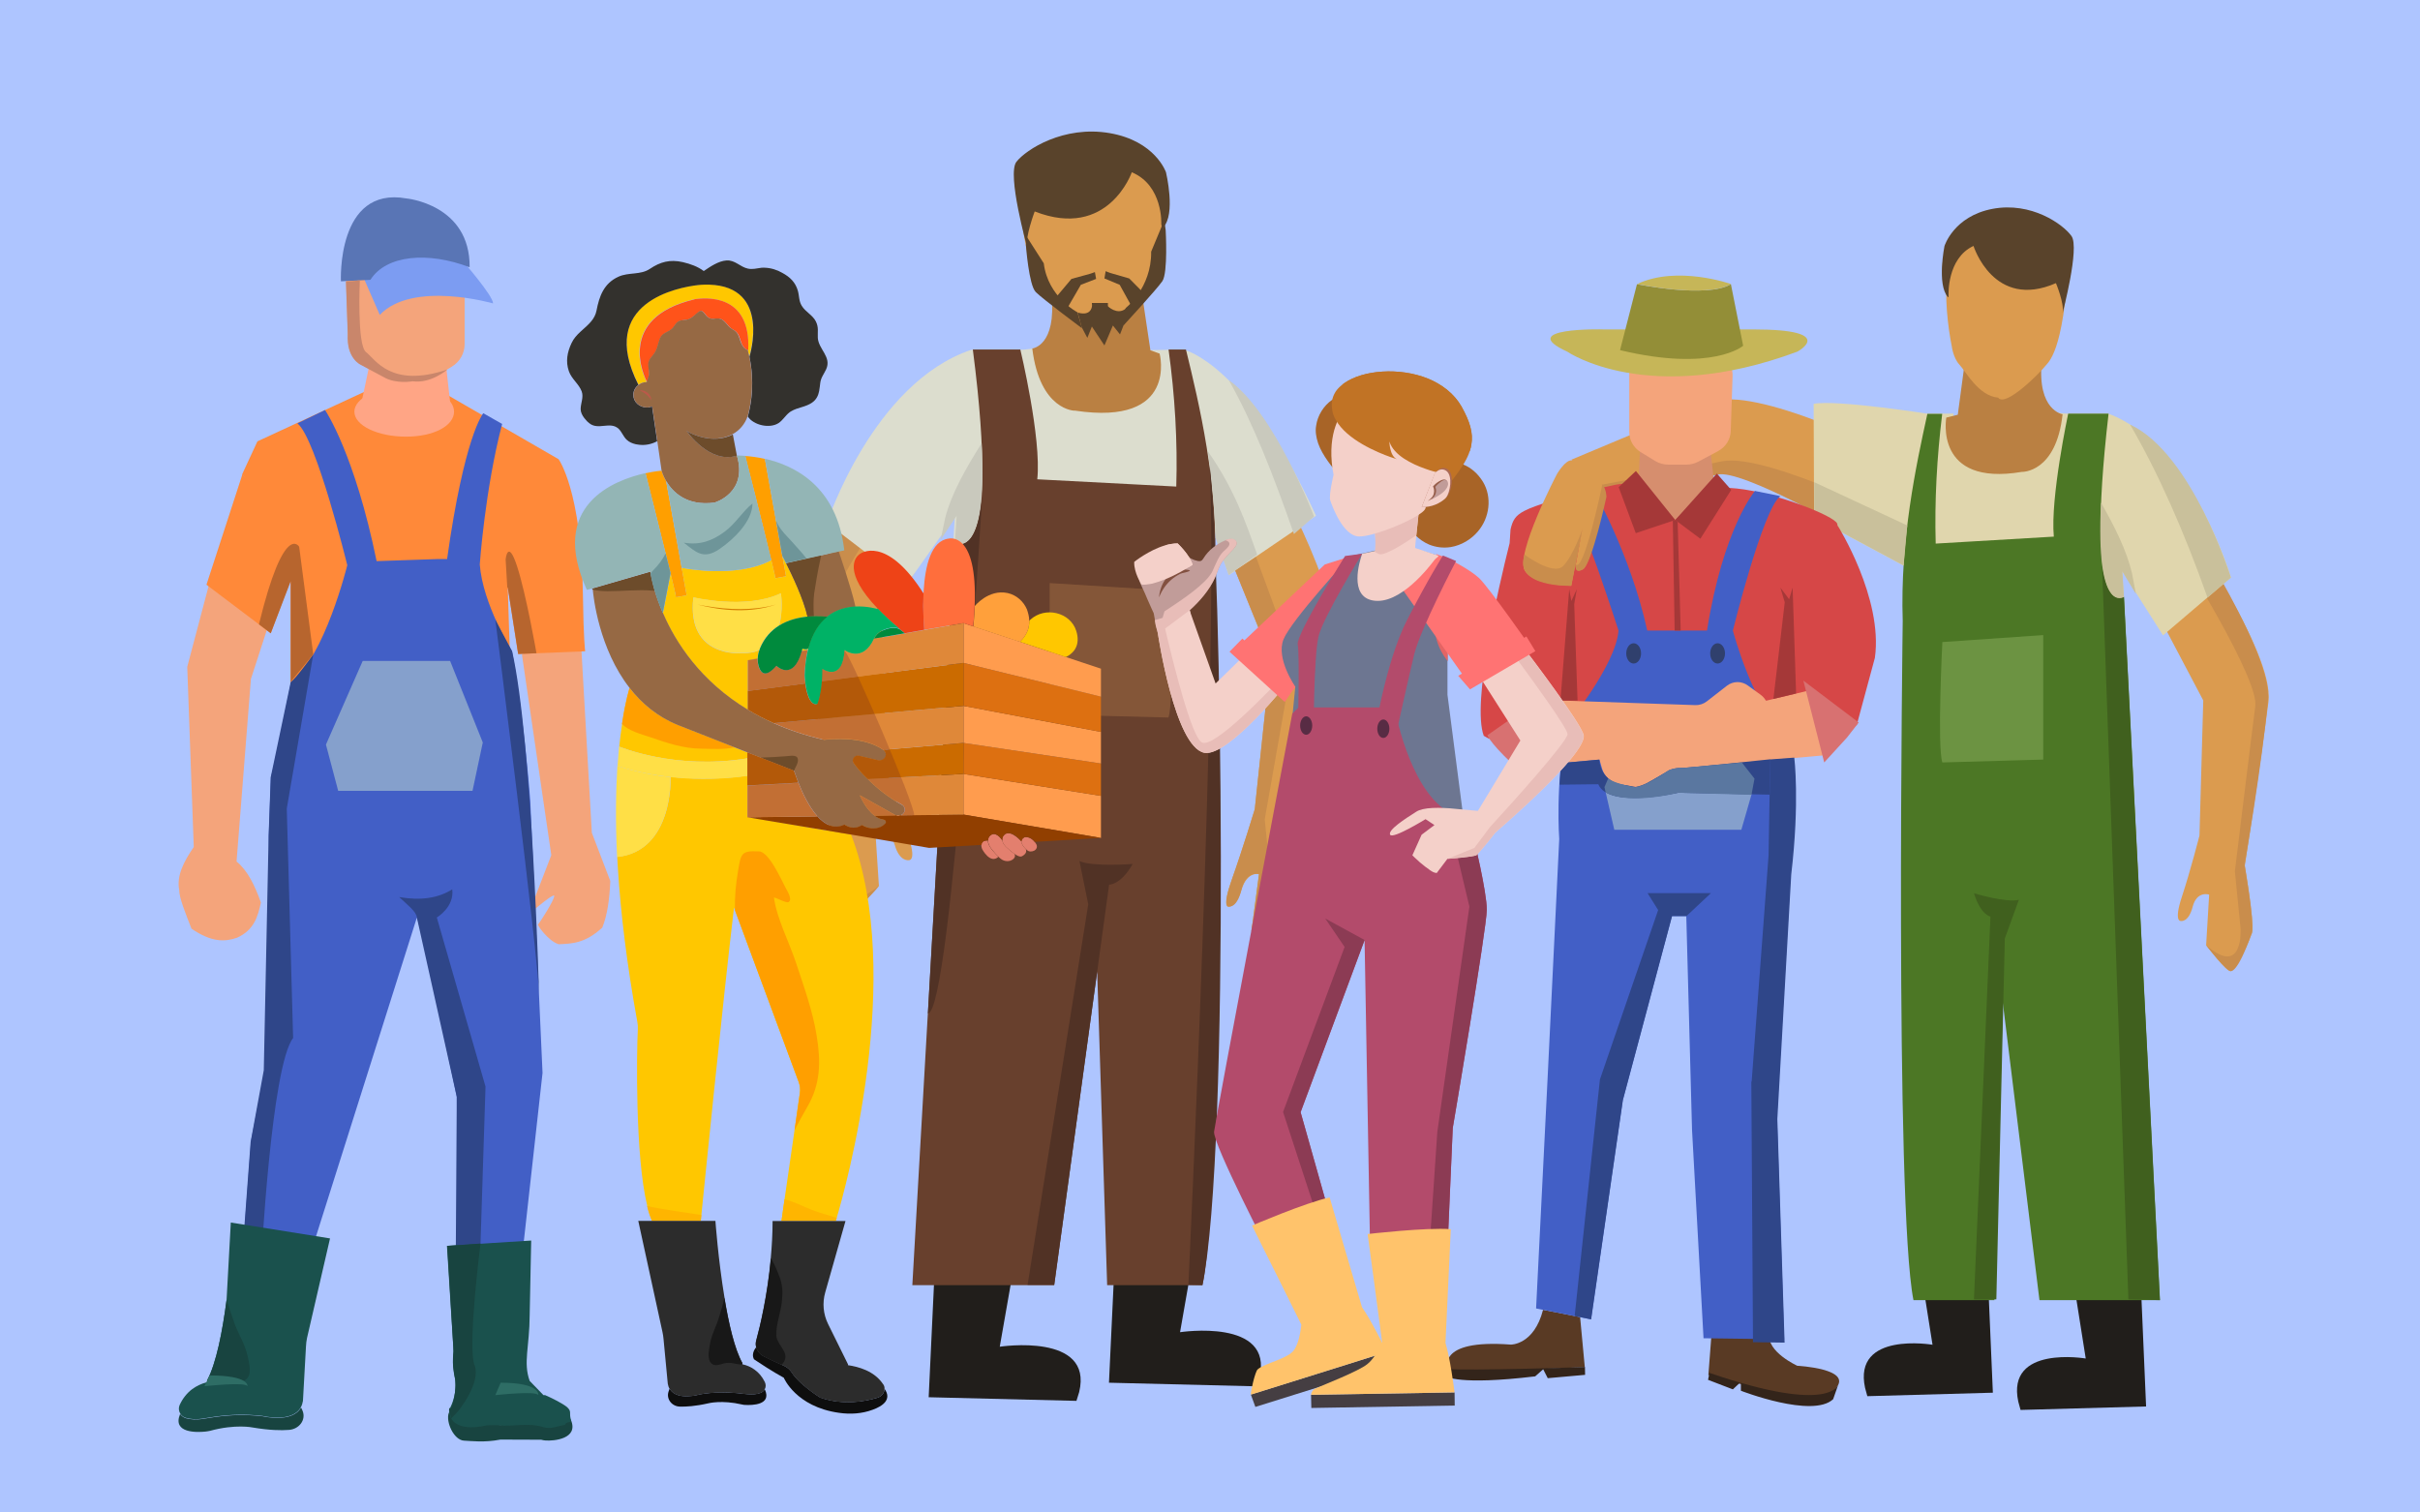 <?xml version="1.0" encoding="utf-8"?>
<!-- Generator: Adobe Illustrator 27.3.1, SVG Export Plug-In . SVG Version: 6.00 Build 0)  -->
<svg version="1.1" id="Calque_1" xmlns="http://www.w3.org/2000/svg" xmlns:xlink="http://www.w3.org/1999/xlink" x="0px" y="0px"
	 viewBox="0 0 1600 1000" style="enable-background:new 0 0 1600 1000;" xml:space="preserve">
<style type="text/css">
	.st0{fill:#AEC5FF;}
	.st1{fill:#211E1B;}
	.st2{fill:#DB9B4F;}
	.st3{fill:#C98D4C;}
	.st4{fill:#DCDDCE;}
	.st5{fill:#68402D;}
	.st6{fill:#BA8042;}
	.st7{fill:#59432B;}
	.st8{fill:#513225;}
	.st9{fill:#C9C9BD;}
	.st10{fill:#845638;}
	.st11{fill:#E0D6AD;}
	.st12{fill:#4C7725;}
	.st13{fill:#40601E;}
	.st14{fill:#C9C09B;}
	.st15{fill:#6C9342;}
	.st16{fill:#593A24;}
	.st17{fill:#D64747;}
	.st18{fill:#425FC6;}
	.st19{fill:#85A0CC;}
	.st20{fill:#D68E6E;}
	.st21{fill:#F4A47B;}
	.st22{fill:#A53838;}
	.st23{fill:#D87171;}
	.st24{fill:#33241A;}
	.st25{fill:#C6B658;}
	.st26{fill:#938E37;}
	.st27{fill:#30406D;}
	.st28{fill:#2F4689;}
	.st29{fill:#5A77A0;}
	.st30{fill:#FF8939;}
	.st31{fill:#FFA585;}
	.st32{fill:#7C9CF2;}
	.st33{fill:#5975B5;}
	.st34{fill:#C19C99;}
	.st35{fill:#E8BDB8;}
	.st36{fill:#825040;}
	.st37{fill:#F4D0C9;}
	.st38{fill:#FF7373;}
	.st39{fill:#6D7691;}
	.st40{fill:#E46464;}
	.st41{fill:#B34B6B;}
	.st42{fill:#8C3B54;}
	.st43{fill:#A86427;}
	.st44{fill:#C17325;}
	.st45{fill:#AB6954;}
	.st46{fill:#965D4A;}
	.st47{fill:#453E42;}
	.st48{fill:#FFC36B;}
	.st49{fill:#582C44;}
	.st50{fill:none;}
	.st51{fill:#E37F6E;}
	.st52{fill:#FFC700;}
	.st53{fill:#FF9F00;}
	.st54{fill:#FFDF46;}
	.st55{fill:#FFB500;}
	.st56{fill:#D57B00;}
	.st57{fill:#966944;}
	.st58{fill:#6D4C2B;}
	.st59{fill:#0E0E0E;}
	.st60{fill:#2C2C2C;}
	.st61{fill:#181818;}
	.st62{fill:#33312D;}
	.st63{fill:#FF531A;}
	.st64{fill:#BB594A;}
	.st65{fill:#FF9C4E;}
	.st66{fill:#DD7011;}
	.st67{fill:#913F00;}
	.st68{fill:#FFA03B;}
	.st69{fill:#FF6E3C;}
	.st70{fill:#DF8839;}
	.st71{fill:#CB6B00;}
	.st72{fill:#EE4317;}
	.st73{fill:#008A3D;}
	.st74{fill:#FFAD9A;}
	.st75{fill:#00B266;}
	.st76{opacity:0.25;fill:#6E2727;enable-background:new    ;}
	.st77{fill:#93B5B5;}
	.st78{fill:#6E9599;}
	.st79{fill:#B7652E;}
	.st80{fill:#C9866B;}
	.st81{fill:#184440;}
	.st82{fill:#1A514D;}
	.st83{fill:#2E6D65;}
</style>
<g>
	<g id="Calque_4">
		<rect class="st0" width="1600" height="1000"/>
	</g>
	<g id="Calque_1_00000052795958524582281420000000917740920851523977_">
		<g id="Calque_7">
			<path class="st1" d="M789.9,825.5l-9.7,55.3c0,0,62.1-9.5,52.5,30l-1.8,5.8l-97.7-2.4l4.4-93.5L789.9,825.5z"/>
			<path class="st1" d="M670.7,835.1l-9.7,55.3c0,0,62.1-9.5,52.5,30l-1.8,5.8l-97.7-2.4l4.4-93.5L670.7,835.1z"/>
			<path class="st2" d="M586.2,509.2l-3-94.2l84.3-143.4l-64.4,19.9l-0.6-5.5c0,0-74.8,94.3-69.9,130
				c6.2,43.9,18.3,114.3,18.3,114.3s-7.3,38.6-5.7,45.8s13.6,26.8,16.6,27.8s19.3-18.1,19.3-18.1l-2.3-35.4c0,0,9.5-2.9,12.8,8.4
				s9.4,9.9,9.4,9.9s5.5,0.6-1-17S586.2,509.2,586.2,509.2L586.2,509.2z"/>
			<path class="st2" d="M829.6,535.1l10.6-99.9l-58.3-143.6l52.2,14.9l1-5.9c0,0,54.5,92.6,47.4,130.7
				c-8.9,47-25.1,122.6-25.1,122.6s2.8,40.1,0.9,47.9s-13.7,29.6-16.3,31s-14.6-17.2-14.6-17.2l5-37.6c0,0-7.7-2.2-11.5,10.1
				s-8.7,11.4-8.7,11.4s-4.6,1.1,2.3-18.1C821.4,562.1,829.6,535.1,829.6,535.1L829.6,535.1z"/>
			<path class="st3" d="M551.1,529.9c0,0-13.7-70.4-18.2-115.2c-3.5-36.3,77.1-143.2,77.1-143.2l3.4,24.1
				C596.5,318.5,540,400.5,542.8,419c2.3,15,15.9,115.2,15.9,115.2l-4.5,40.4c0,0-2.1,34,26.9,11.2c0,0-15.9,18.5-19.1,18.1
				c0,0-5,2.6-16.2-25.6C545.7,578.3,542.1,577.5,551.1,529.9z"/>
			<path class="st4" d="M794.7,557.7l-175.8-3.8l12.4-212.5l-31.7,44.7l-52.8-40.4c0,0,30.2-92.4,95.3-114.4h31.4c0,0,7,0,11.8-1.5
				c0,0,1.6,37.7,27.2,40.8c0,0,53.5,13.7,47.4-39.1l11.5-0.2h11.5c0,0,40.8,8.7,87.2,109.7l-57.7,39.3l-13.5-41.7L794.7,557.7
				L794.7,557.7z"/>
			<path class="st5" d="M803.4,375.7c0,0,6.3,407.7-8.4,474h-63l-6.6-207.4L697,849.7h-93.8l28-490.8c0,0,31.2,20.7,12-127.8h31.4
				c0,0,14.1,58.7,11.2,85.8l91.9,4.8c0.9-30-0.9-60.2-5.1-90.6h11.5C792.9,267.2,805.4,319.3,803.4,375.7L803.4,375.7z"/>
			<path class="st6" d="M682.5,230.4c0,0,16.2-1.6,12.7-35.7c0,0-11.2-16.2-16.2-33.3s7.2-47.3,7.2-47.3s8.8-18.5,44.3-18.5
				c10.6,0,49.5,10.4,40.7,41.4s-0.3,36-10.6,54.7c-0.9,1.7-5.3,4.4-5.3,4.4l5.3,35.5l6.1,2.2c0,0,12.6,48-55.9,37.7
				C710.7,271.7,687.5,271.5,682.5,230.4L682.5,230.4z"/>
			<path class="st2" d="M727.9,215.1c-5.7,7.3-33.6-18.3-36.2-21.7s-14.5-8.7-18.6-74.3c0,0-2.6-29.6,47.3-16.6l30.6-3.3
				c0,0,11.9,9,16.2,29.3c3,14.2-0.2,38.3-3,50.5c0,0-1,8.2-6,13C753.1,196.8,743.3,213.9,727.9,215.1L727.9,215.1z"/>
			<path class="st7" d="M748.3,113.9c0,0-15.6,44.9-64.2,25.9c0,0-6.5,17.2-5,23.6c0,0-13.5-48.2-7.1-56.4s31.3-24.2,61.6-19
				s37.3,25.9,37.3,25.9s6.7,27.9-1.9,36.5c-0.8,0.8-1.2-2.2-1.2-2.2S769.1,122.6,748.3,113.9L748.3,113.9z"/>
			<path class="st8" d="M679.4,849.5H697l36.3-264.6c0,0,7.6,0.4,15.6-13.7c0,0-26.3,2.1-35.2-1.9l5.8,28.6L679.4,849.5L679.4,849.5
				z"/>
			<path class="st9" d="M812.4,251.3c16,28.1,29.6,63,43.1,101.8l13.3-11.6C868.8,341.5,842.5,272.4,812.4,251.3z"/>
			<path class="st9" d="M649,293.1c-10.5,16.6-19.9,33.1-24.1,49.4l-3,14.4l10.6-15.9l-1.2,17.8C631.2,358.9,653.5,372.2,649,293.1z
				"/>
			<path class="st9" d="M831.2,366.7c-7.5-21.1-15.1-43.4-32.6-68.3c1.9,13.9,4.7,39.3,5,57.1l8.8,24.8L831.2,366.7z"/>
			<path class="st10" d="M772.5,390.4c0,0,4.1,73,0,84l-78.5-2v-86.9L772.5,390.4z"/>
			<path class="st3" d="M830.4,368.1L855,435l-18.8,106.7l3.5,35.7l-7.2,45.6l-5.1-7.5l5-37.6c0,0-8.6-2.6-11.8,11
				c0,0-2.3,11.1-8.4,10.5c0,0-4.3,0.4,2.3-18.1s15.1-46.3,15.1-46.3l10.6-99.9l-23.5-57.9L830.4,368.1L830.4,368.1z"/>
			<path class="st8" d="M795,849.7l-9.3-0.2c0,0,20.2-421.9,14-542.3C807.3,365.5,813.6,758.9,795,849.7z"/>
			<path class="st8" d="M649.3,329.5c0,0-20.3,340.9-35.8,340.5l17.7-311.1C631.2,358.9,645.5,368,649.3,329.5L649.3,329.5z"/>
			<path class="st7" d="M678.3,162.2c0,0,1.9,26.3,6.5,30.9s30.5,23.9,30.5,23.9l-2.9-10.5c0,0-19.6-10.1-22.3-32.4l-11.7-18.3
				L678.3,162.2L678.3,162.2z"/>
			<path class="st7" d="M770.7,152.2c0,0,1.6,28.2-2.2,33.7s-25.7,29.3-25.7,29.3l1.4-11.5c0,0,17.2-13.2,16.9-37.3l8.7-20.9
				L770.7,152.2L770.7,152.2z"/>
			<polyline class="st7" points="721.4,180.8 720.4,181.1 708.4,184.4 698.4,196.3 705.1,204.7 714.6,188.3 724.7,184.4 
				723.9,179.9 			"/>
			<polyline class="st7" points="733.6,180.3 734.5,180.6 746.6,184.1 756.4,194 749.9,205.7 740.3,188.3 730.2,184.1 731,179.3 			
				"/>
			<polyline class="st7" points="721.9,200.3 722.3,206.9 732.5,206.9 732.5,200.3 722.5,200.3 			"/>
			<path class="st7" d="M712.5,206.6c0,0,8.2,3.1,9.5-4.1c0.2-1.4,0.4,0,0.4,0l10.1,0c0,0,6.1,6,11.6,1.7s-1.3,11-1.3,11l-2.3,5.9
				l-4.7-5.9l-5.6,13.2l-8.3-12.5l-3,7.5l-3.7-7L712.5,206.6L712.5,206.6z"/>
		</g>
		<g id="Calque_6">
			<path class="st1" d="M1269.4,836.7l8.3,52.4c0,0-52.7-9-44.6,28.5l1.5,5.5l83-2.3l-3.8-88.6L1269.4,836.7L1269.4,836.7z"/>
			<path class="st1" d="M1370.7,845.8l8.3,52.4c0,0-52.7-9-44.6,28.5l1.5,5.5l83-2.3l-3.8-88.6L1370.7,845.8L1370.7,845.8z"/>
			<path class="st2" d="M1061.4,331.9l78.2-20.5l131.5,49.2l-25.7-54.5l3.9-6.8c0,0-88.6-44.6-117.6-33.5
				c-35.7,13.9-92.7,38.1-92.7,38.1"/>
			<path class="st3" d="M1021.2,334c0,0,102-17,114.4-20.2c15.4-4,88.7,37.6,109.2,50.2l21.8-15.1c0,0-97.8-50-128.1-43.9
				c-37.3,7.7-79.1,15.4-79.1,15.4"/>
			<path class="st2" d="M1454.2,552.4l2.5-89.3l-71.6-135.8l54.7,18.8l0.6-5.2c0,0,63.5,89.4,59.4,123.1
				c-5.3,41.6-15.6,108.3-15.6,108.3s6.2,36.6,4.9,43.4c-1.3,6.8-11.5,25.4-14.1,26.4s-16.4-17.1-16.4-17.1l2-33.5
				c0,0-8.1-2.8-10.9,8c-2.8,10.8-8,9.4-8,9.4s-4.6,0.5,0.9-16.1S1454.2,552.4,1454.2,552.4L1454.2,552.4z"/>
			<path class="st3" d="M1484,571.9c0,0,11.6-66.7,15.5-109.1c3-34.4-65.5-135.7-65.5-135.7l-2.9,22.9c14.4,21.6,62.4,99.4,60,116.9
				c-1.9,14.2-13.5,109.1-13.5,109.1l3.8,38.3c0,0,1.8,32.2-22.8,10.6c0,0,13.5,17.6,16.2,17.1c0,0,4.2,2.4,13.7-24.3
				C1488.6,617.8,1491.7,617,1484,571.9z"/>
			<path class="st11" d="M1264.3,582.6l149.4-3.6l-10.5-201.3l26.9,42.4l44.9-38.3c0,0-25.7-87.5-81-108.3h-26.7c0,0-6,0-10.1-1.4
				c0,0-1.4,35.8-23.1,38.6c0,0-47.6,12.9-42.5-37.2h-17.4c0,0-60.1-9.4-75.1-6.5l0.3,75.2l61.2,32.9L1264.3,582.6L1264.3,582.6z"/>
			<path class="st12" d="M1258,410.5c0,0-5.4,386.2,7.1,449.1h53.5l5.6-196.5l24.2,196.5h79.7l-23.8-465c0,0-26.5,19.6-10.2-121.1
				h-26.7c0,0-11.9,55.7-9.5,81.3l-78.1,4.6c-0.8-28.4,0.8-57,4.3-85.8h-9.8C1266.8,307.8,1256.2,357.2,1258,410.5L1258,410.5z"/>
			<path class="st6" d="M1363.7,273.9c0,0-16.8-2.5-13.8-34.7c0,0,9.5-15.4,13.8-31.5c4.3-16.1-6.1-44.9-6.1-44.9
				s-7.4-17.5-37.7-17.5c-9,0-42.1,9.8-34.5,39.2c7.5,29.4,0.3,34.1,9,51.9c0.8,1.6,4.5,4.2,4.5,4.2l-4.5,33.6l-7.6,1.9
				c0,0-8.3,45.7,49.9,35.9C1336.7,312,1359.4,312.9,1363.7,273.9L1363.7,273.9z"/>
			<path class="st2" d="M1321.1,262.9c4.8,6.9,28.5-17.4,30.8-20.5s12.3-8.2,15.8-70.4c0,0,2.2-28-40.1-15.7l-26-3.1
				c0,0-10.1,8.5-13.8,27.7c-2.6,13.5,0.2,36.3,2.6,47.9c0,0,0.9,7.8,5.1,12.3S1308.1,261.8,1321.1,262.9L1321.1,262.9z"/>
			<path class="st7" d="M1304.8,162.6c0,0,13.3,42.6,54.5,24.6c0,0,5.7,13.6,4.4,19.7c0,0,11.4-43,5.9-50.8s-26.6-22.9-52.3-18
				s-31.7,24.6-31.7,24.6s-5.1,25.4,2.2,33.6c0.7,0.8,0.5-1.1,0.5-1.1S1287.1,170.8,1304.8,162.6L1304.8,162.6z"/>
			<path class="st13" d="M1319.9,859.1h-14.8l10.9-253.1c0,0-6.4-0.9-10.9-15.4c0,0,21.6,6.5,29.7,4.3l-9.3,25.6L1319.9,859.1
				L1319.9,859.1z"/>
			<path class="st13" d="M1428,859.6l-20.8-0.5l-18.5-515.3c0,0-2.7,58.2,15.5,50.8L1428,859.6L1428,859.6z"/>
			<path class="st14" d="M1408.3,280.7c18.6,31.9,35.6,70.4,51.2,114.4l15.5-13.2C1475,381.9,1449.4,299.8,1408.3,280.7z"/>
			<path class="st14" d="M1389.1,332.3c8.9,15.7,16.9,31.4,20.5,46.8l2.6,13.7l-9-15l1.1,16.9
				C1404.3,394.6,1385.3,407.3,1389.1,332.3L1389.1,332.3z"/>
			<polygon class="st14" points="1199.5,318.8 1261,347.4 1258.6,373.9 1199.5,342.2 			"/>
			<path class="st15" d="M1284.2,424.5c0,0-3.5,69.2,0,79.6l66.7-1.9v-82.3L1284.2,424.5L1284.2,424.5z"/>
		</g>
		<g id="Calque_3">
			<path class="st16" d="M1044.7,870.8l3.1,33.1l-77,3.3l-13.4-1.8c0,0-8.7-20.2,41.5-16.4c0,0,15.3,0.3,21.3-23L1044.7,870.8z"/>
			<path class="st16" d="M1168,919.9c0,0,33.6,11.4,45.6-1.8s-25.3-15.1-25.3-15.1s-20.3-9.2-18.5-21.1l-38.3,1.3l-2,25.9"/>
			<path class="st17" d="M1215.1,347.7l-0.1,0.2c-0.1-0.7-0.2-1.2-0.3-1.6c-1.4-5.1-41.4-20.8-66.3-23.3c-8.9-0.9-17.8-0.9-24.2,5.1
				h0c-9.1,8.6-24,8.5-33-0.3l-1.2-1.2c-5.5-5.4-13.6-7.8-21.4-6.2c-5.6,1.2-12.2,2.6-18.8,4.3c-16.8,4.1-34.6,9.2-42,13.1
				c-5.9,3.1-7.7,6.1-9.1,12.3l-0.6,9c-7.5,29.8-25.1,105.9-17.1,127.4l3.6,2l37-28.6l9.4,20.1c0.3,0.3,6.1,8.3,6.5,8.6l51.5,31.2
				c7.9,6.8,19.9,7.6,28.8,1.9l56.4-36.5c2.5-1.6,4.7-3.7,6.3-6.1l16.7-24.4l30.3,25l12.1-44.8
				C1245.1,395.4,1215.1,347.7,1215.1,347.7L1215.1,347.7z"/>
			<path class="st18" d="M1180.9,484.9c-21-14.3-35.2-68-35.2-68s19.8-80.4,31.4-88.9l-16.8-3.4c0,0-20.9,24.3-31.7,92.3h-39.5
				c-11.5-51.9-36.1-93.8-36.1-93.8l-16.8,4.9c7.6,7.2,33.9,88.9,33.9,88.9c-1.9,23.3-34.4,62.6-34.4,62.6
				c-7.6,39.4-4.8,75.2-4.8,75.2l-7.7,158.3l-7.6,152.1l36.3,7.2l21-144.9l32.5-121.7h9.5l3.8,141.3l7.6,137.8l53.3,0.7l-4.8-147.8
				l10-175.7C1191.4,500.8,1180.9,484.9,1180.9,484.9z"/>
			<polygon class="st19" points="1067.3,548.6 1151.3,548.6 1159.1,521.6 1136,472.9 1081.3,472.9 1060.8,520.4 			"/>
			<polygon class="st20" points="1083.2,320 1084.4,295.7 1096.9,306 1117.9,306 1130.6,294.9 1133.2,318.2 1107.6,343.8 			"/>
			<path class="st21" d="M1077.2,247.2v38.5c0,5.3,2.8,10.3,7.5,13.2l9.5,5.8c2.6,1.6,5.7,2.5,8.8,2.5h12c2.8,0,5.5-0.7,7.9-2
				l13.1-7c5-2.7,8.1-7.7,8.3-13.1l1.2-36.4c0-1.1,0-2.1-0.2-3.2c-1.2-6.7-7.3-30-31.8-28.9c-28.6,1.3-36.3,13.6-36.3,29.5"/>
			<path class="st21" d="M1022,462.8l98.9,3.4c2.7,0.1,5.4-0.8,7.6-2.5l13.1-10.2c4.2-3.3,9.8-3.4,14.1-0.2l8.3,6
				c3.9,2.8,5.9,7.7,5.3,12.7l-1.9,16.4c-0.6,4.8-3.5,8.9-7.7,10.7l-11.6,5c-2.6,1.1-5.6,1.2-8.3,0.3l-19.5-6.7
				c-1.5-0.5-3.2-0.7-4.8-0.6l-110.2,9.8"/>
			<path class="st21" d="M1195.3,456.7l-96.9,23c-3,0.7-6,0.3-8.7-1.2l-11.3-6.3c-5-2.8-11.2-1.7-15.1,2.6l-4.9,5.4
				c-3.4,3.7-4.6,9-3.2,13.9l4,14.1c1.4,4.8,5,8.4,9.5,9.5l9.6,2.4c3.1,0.8,6.3,0.3,9-1.3l15.3-8.9c1.6-0.9,3.3-1.5,5.1-1.6
				l100.2-9.1"/>
			<polygon class="st22" points="1107.6,343.8 1081.6,311.4 1070.2,322.1 1081.5,352.5 			"/>
			<polygon class="st22" points="1135.1,313.1 1107.6,343.8 1124.2,356.2 1144.6,323.9 			"/>
			<polyline class="st23" points="1221.1,487.7 1228.9,477.7 1192.3,450 1206.1,504.1 			"/>
			<path class="st23" d="M1007.3,511.7l19-55.5l-42.9,29.9C983.4,486.2,985.7,492.8,1007.3,511.7L1007.3,511.7z"/>
			<path class="st24" d="M957.4,905.1l-1.3,4.9c0,0,8,6.1,58.9,0l5.3-4.7l3,5.9l24.7-2.2l-0.1-5.2
				C1047.9,903.9,970.3,906.4,957.4,905.1L957.4,905.1z"/>
			<path class="st24" d="M1130.2,907.7l-0.9,4.6l16.4,6.3l5.3-5v5.9c0,0,47.3,18.4,61,5.6l3.5-10
				C1215.5,915.1,1211.7,935.6,1130.2,907.7L1130.2,907.7z"/>
			<path class="st25" d="M1036.2,232.5c0,0,53.3,36.8,152.1,0c0,0,27.6-14.7-29.3-14.7h-99.2
				C1059.9,217.7,1001.3,216.5,1036.2,232.5z"/>
			<path class="st26" d="M1071.1,231.5l11.2-43.6c0,0,46.3,9.5,62.1,0l8.1,40.7C1152.6,228.5,1132.6,246.2,1071.1,231.5
				L1071.1,231.5z"/>
			<path class="st25" d="M1144.5,187.8c0,0-35.5-12.6-62.1,0C1082.4,187.8,1128,197.5,1144.5,187.8z"/>
			<ellipse class="st27" cx="1080.1" cy="432" rx="4.9" ry="6.7"/>
			<ellipse class="st27" cx="1135.6" cy="432" rx="4.9" ry="6.7"/>
			<path class="st2" d="M1059.3,334.9c0,0-7.6,38.9-12.8,41.5s-4.8-2.3-4.8-2.3l4.6-25.4l-7.5,38.6c0,0-24.6-0.2-30.6-9.9
				c-6.7-10.8,21.2-64,21.2-64s5.7-9.8,10-9c5.1,0.9,9.4,12.3,15.5,14C1066,321.4,1059.3,334.9,1059.3,334.9L1059.3,334.9z"/>
			<path class="st3" d="M1059.4,320.3c0,0-12.1,58.2-17.5,52.9c0,0-1.3,6.9,4.7,3.2s15.5-47.9,15.5-47.9S1062.1,323.6,1059.4,320.3z
				"/>
			<path class="st3" d="M1008,366.7c0,0,18.9,14.2,25.5,7.5s12.6-24,12.6-24l-7.2,37.1C1038.9,387.3,1000.4,388.8,1008,366.7
				L1008,366.7z"/>
			<path class="st28" d="M1158.1,715.3l11.2-149.7l1.1-63.5l15.9-1.2c0,0,3.7,28.8-2,77.2l-9.2,161.8l4.8,147.8l-20.9-0.3
				l-1.1-172.5"/>
			<polygon class="st28" points="1041.1,870.1 1057.8,713.7 1096.3,601.7 1089.3,590.5 1131.2,590.5 1115,605.7 1105.5,605.7 
				1073,727.3 1052,872.3 			"/>
			<path class="st28" d="M1032.2,504.5l25.2-2.3c0,0,0.1,15.5,17.9,17l6.1,1.1c0,0,3.4-0.5,7-2.3s15.1-8.7,15.1-8.7s3.4-1.6,7.3-1.5
				s59.7-5.8,59.7-5.8l-0.4,23.4l-60.4-1.3c0,0-46.1,10.8-53-5.6l-25.6,0.3L1032.2,504.5L1032.2,504.5z"/>
			<path class="st29" d="M1061.6,523.9l-0.8-3.5l2.5-5.8c0,0,1.6,2.8,16.8,5.7c0,0,4,2,23.3-11.1c0,0,3.9-1.9,10.5-1.6l37.7-3.5
				l8.4,10.7l-2,10.7l-48.3-1.4C1109.7,524.1,1077.2,532.6,1061.6,523.9L1061.6,523.9z"/>
			<polygon class="st22" points="1172.5,462.1 1180,398.2 1177.1,388.5 1182.9,396.2 1185.2,388.5 1187.5,458.5 			"/>
			<polygon class="st22" points="1043,463.2 1040.8,399.4 1042.5,389.6 1038.9,397.4 1037.5,389.6 1031.7,463.2 			"/>
			<polygon class="st22" points="1106,344.3 1107.2,416.9 1111.2,416.9 1109.2,345 1107.6,343.8 			"/>
		</g>
		<g id="Calque_5">
			<path class="st21" d="M345.1,432.9l19.4,132.5l-13,33.7c-0.1,0.1,2.2,1.9,2.2,1.9s12.2-10.3,12.7-8.8c0.7,2-10.1,18.8-10.7,19
				c-0.7,0.2,6.7,11,13.7,13.1c8.7-0.4,17.4-0.5,28.8-11c3.3-8.1,4.8-18.7,5.3-30.8l-12.2-31.9l-8.4-147.4"/>
			<path class="st21" d="M179,408.6l-13.1,40.3l-9.5,120.7c7.3,5.9,12.1,15.9,16.1,27.1c-2,9.1-4.3,18.1-15.8,23.3
				c-7.8,2.7-16.7,3.2-30.1-6c-3.9-10-8.2-20.6-8.1-25.5c-1.9-9.5,3.1-19,9.6-28.5l-4.3-119.1l15.7-59.4"/>
			<path class="st30" d="M296.1,261.3l73.2,42.3c0,0,15.3,20.6,16.1,89.7c0.4,29.9,1.5,37.3,1.5,37.3l-44.3,1.8l-6.9-44.1l1.4,44.4
				l-60.7,63.2l-79-72l8-22v-47.4L160,313.8l10.2-22l73.2-33.9L296.1,261.3L296.1,261.3z"/>
			<polygon class="st30" points="192.2,461.1 192.2,383.2 179,418.7 136.5,386.6 160.2,313.8 247.8,383.2 213.5,480 			"/>
			<path class="st18" d="M275.6,606.7c2.9,5.1,26.4,118.4,26.4,118.5l1.5,151.3c0,0.6,0.4,1.1,0.9,1.1H340c0,0,0,0,0,0l18.7-168.2
				l0,0l-8.1-179.6c0,0,0,0,0,0c0-0.1-4-54.7-12.1-99.3c0,0-19.3-30.9-21.3-57.3c0,0,7.9-0.2,0,0c0,0,3.4-49.4,14.8-92.9
				c0,0,0,0,0,0l-12.5-7.1c0,0,0,0,0,0c-0.4,0.7-12.5,15.3-23.9,96.4c5.7,0-5.7,0-5.7,0L249,371c0,0,0,0,0,0
				c-14.5-70.8-33.7-99.4-34.1-99.9c0,0,0,0,0,0l-18.2,8.8l0,0.1c12.3,9.7,32.9,93.6,32.9,93.7c0,0,0,0,0,0c0,0-15,60.9-37.1,77.1
				c0,0-11.9,59.2-13.3,62.7l-0.1,0.4l-1.4,38.6c0,0.1,0,0.1,0,0.2l2.9,126.9c0,0.1-14.6,74.4-14.6,74.5l-5.9,79.6
				c-0.1,0.6,24.4,8.4,24.9,8.5h16.1"/>
			<polygon class="st19" points="312.4,522.9 223.6,522.9 215.5,492.3 239.8,437 297.6,437 319.2,490.9 			"/>
			<path class="st31" d="M297.9,268.7l-3.6-32.6l-13.2,11.7h-22.2l-13.4-12.5l-6.8,32.3c8.4,7.6,21.5,5.3,31,5.6
				C278.5,272.2,289.4,273.9,297.9,268.7L297.9,268.7z"/>
			<path class="st21" d="M307.2,183.9v43.7c0,6-3.2,11.7-8.6,14.9l-10.9,6.6c-3,1.8-6.5,2.8-10.1,2.8h-13.8c-3.2,0-6.3-0.8-9.1-2.3
				l-15-8c-5.7-3-9.3-8.7-9.5-14.9l-1.4-41.3c0-1.2,0-2.4,0.3-3.6c1.4-7.6,8.3-34.1,36.5-32.8c32.8,1.5,41.6,15.4,41.6,33.4"/>
			<path class="st32" d="M306,172.6c0,0,20,22.9,20,28c0,0-53.2-15.3-74.9,7.6l-10-22.9C241.2,185.3,251.1,147.2,306,172.6z"/>
			<path class="st33" d="M244.9,185l-19.5,1c0,0-3-63.1,43.3-54.8c0,0,42.2,3.9,41.8,45.5C283,166.2,255.4,168.5,244.9,185z"/>
			<g>
				<g>
					<g>
						<path class="st34" d="M817.6,358.9v0.2c0.1,1-0.5,2-1.2,2.8c-0.4,0.5-0.8,1-1.2,1.5c-1.7,1.9-3.5,3.6-5.1,5.5
							c-1,1.1-1.9,2.3-2.7,3.6c-0.6,0.9-1,1.8-1.4,2.8c-0.4,1-0.8,1.9-1.2,2.9h0c-0.5,1.4-1,2.7-1.6,4c-3.7,8-9.8,15.2-16.6,21.3
							l2.5,13.3l-5.4,0.5l-9.8,1v0l-2.8,0.3l-5.4,0.5c-0.9-3.6-1.5-5.6-1.5-5.6l-0.6-3.5l-0.8-4.5c-0.6-1.2-1.1-2.3-1.6-3.5
							c-0.9-2-1.8-4-2.7-6.1c-1-2.5-2.1-4.9-3.2-7.2c-1-2.1-2.1-4.3-2.3-6.6h0c-0.1-1-0.1-1.9,0.1-2.9c0.5-2.4,2.2-4.3,3.9-6.1
							c3.2-3.4,6.7-6.5,10.5-9.3c0.5-0.4,0.9-0.7,1.4-1.1c0.9-0.6,2-1.3,3.1-1.8c0.1,0,0.1-0.1,0.2-0.1c1.4-0.6,2.9-0.8,4.3-0.4
							c1.8,0.5,3,2.1,4.2,3.4c0,0,0,0,0,0c1,1.1,2.1,2.2,3.2,3.1c2.3,1.9,5,3.4,8,4c0.7,0.1,1.5,0.2,2.2-0.1
							c0.7-0.3,1.2-1.1,1.6-1.7c3.2-5.2,8.4-9.4,14.4-11.8c0.1,0,0.3-0.1,0.4-0.2c1.2-0.4,2.4-0.8,3.6-0.7c0.2,0,0.4,0,0.6,0.1
							c0.5,0.1,1,0.3,1.5,0.5c0.1,0.1,0.3,0.2,0.4,0.3c0.4,0.3,0.7,0.7,0.9,1.1C817.6,358.6,817.6,358.8,817.6,358.9L817.6,358.9z"
							/>
						<path class="st35" d="M817.6,359c0.1,1-0.5,2-1.2,2.8c-0.4,0.5-0.8,1-1.2,1.5c-2.7,3-5.7,5.7-7.8,9.1
							c-1.1,1.8-1.9,3.8-2.6,5.7c0,0,0,0,0,0c-0.5,1.3-1,2.7-1.6,4c-3.7,8-9.9,15.2-16.6,21.3l2.5,13.3l-5.5,0.5l-9.8,1l-8.2,0.8
							l4.3-14.8c7.4-4.9,22.2-14.3,29.1-22.6c1.2-1.5,2.2-2.9,2.8-4.3c0.7-1.6,1.4-3.3,2.2-4.9c1.4-3.2,3-6.3,5.8-8.6
							c0.1-0.1,0.3-0.2,0.4-0.4c1.5-1.3,3.1-3,2.5-4.5c-0.1-0.2-0.2-0.4-0.3-0.5c-0.6-0.7-1.5-0.9-2.3-1.3c0.1-0.1,0.3-0.1,0.4-0.2
							c1.2-0.4,2.4-0.8,3.6-0.7c0.2,0,0.4,0,0.6,0c1.4,0.2,2.7,1.1,2.9,2.4C817.6,358.9,817.6,359,817.6,359z"/>
						<path class="st36" d="M774.4,383.3c-3.7,3.2-6.4,7.3-8.1,11.7c0.4-4.6,1.9-9.2,4.9-12.8c3.1-3.6,8-6,12.9-5.6
							c0.9,0.1,2,0.2,2.7,0.6c-1.3,1.2-4.6,1.4-6.3,2.1C778.3,380.4,776.2,381.7,774.4,383.3L774.4,383.3z"/>
					</g>
					<g>
						<path class="st37" d="M749.9,371.5c-0.3,7.3,4.9,15,4.9,15c1.7,0.2,3.7,0,5.7-0.4c0.8-0.1,1.7-0.3,2.6-0.6
							c1.9-0.5,3.9-1.2,5.9-2c0.9-0.3,1.7-0.7,2.6-1c2.3-1,4.5-2,6.5-3.1c0.9-0.4,1.7-0.9,2.5-1.3c2.2-1.2,4-2.3,5.4-3.1
							c1.6-1,2.5-1.6,2.5-1.6c-1.8-6.5-9.9-14.1-9.9-14.1c-2.8,0-5.6,0.5-8.4,1.3C759.4,363.8,749.9,371.5,749.9,371.5L749.9,371.5z
							"/>
						<path class="st37" d="M770.2,360.6c2.4,0.6,4.6,1.5,6.5,2.9c1.8,1.3,3.2,2.9,4.5,4.5c1.5,1.9,3.2,3.9,4.4,6
							c0.2,0.3,0.3,0.6,0.4,1c1.6-1,2.5-1.6,2.5-1.6c-1.8-6.5-9.9-14.1-9.9-14.1C775.8,359.3,773,359.8,770.2,360.6L770.2,360.6z"/>
					</g>
				</g>
				<path class="st37" d="M852.9,449.5c0,0-40.8,51.4-56.7,48.2c-19.6-4.1-30.6-78.6-30.6-78.6l4.7-3.5l16.2-12.1l17.2,48.4
					l32.1-31.4l14.3,24.5L852.9,449.5z"/>
				<path class="st35" d="M852.9,449.5c0,0-40.8,51.4-56.7,48.2c-19.6-4.1-30.6-78.6-30.6-78.6c-0.9-3.6-1.5-5.6-1.5-5.6l-0.6-3.5
					l5.2-1.5v0c0.1,0.4,0.7,2.9,1.6,7c0.2,0.9,0.4,1.9,0.7,3c5,21,16.6,67.9,23.5,72.3c7.6,4.9,45.4-34.8,55.8-45.9L852.9,449.5z"/>
				<polygon class="st38" points="894.2,367.4 875.9,373.2 816.4,429.4 849.7,461.7 875,433.8 				"/>
				<polygon class="st38" points="812.9,430.9 849.4,464.1 856.4,454 821.4,422.2 				"/>
				<path class="st39" d="M892.8,367.7c0,0-39,42.2-44.2,55c-5.2,12.8,7.8,31.3,7.8,31.3l-9,92.2c0,0,73,12.8,121.6,5.6L957,459.3
					V369l-31.2-8.8L892.8,367.7L892.8,367.7z"/>
				<path class="st40" d="M957.2,431.9c0,0-10-20.3-3.9-35.8c0,0-12.8,19.9,3.9,41.1V431.9z"/>
				<path class="st38" d="M921.9,382.1l27.9-15.7l7.2,2.7c0,0,14.3,7,20.8,13s35.7,47.9,35.7,47.9l-40.7,24.2L921.9,382.1z"/>
				<path class="st41" d="M983,601.5c0,12-22.5,144.3-22.5,144.3l-3.5,80.2l-11.9-0.7l-39.3-2.5l-3.6-201.2l-42.3,113.8l20.8,73.7
					l-7.1,3.6l-33.6,17.2c0,0-38.2-73.7-37.3-81.7c0.9-8,51.7-276.4,51.7-276.4l4.3-4.1h63.3c0,0,9,52.2,34.7,68.6
					c0.1,0.1,0.3,0.2,0.5,0.3l17.3,17.4C974.3,554,983,589.4,983,601.5L983,601.5z"/>
				<polygon class="st42" points="859.9,735.3 880.7,809 873.6,812.7 848.3,735.2 889,626.1 876.2,607.3 902.2,621.5 				"/>
				<path class="st42" d="M983,601.5c0,12-22.5,144.3-22.5,144.3l-3.5,80.2l-11.9-0.7l5.2-77l21.2-148.9l-15-63
					c0.1,0.1,0.3,0.2,0.5,0.3l17.3,17.4C974.3,554,983,589.4,983,601.5L983,601.5z"/>
				<path class="st41" d="M868.5,487.9c0,0,0-54.1,3.3-67.3c3.3-13.2,28.8-54.5,28.8-54.5l-11.3,1.5c0,0-32.7,52.1-31.3,58.6
					c1.4,6.5,0,61.8,0,61.8H868.5z"/>
				<path class="st41" d="M908.2,487.9c0,0,7.8-50.3,22.1-78c14.3-27.8,23.7-42.6,23.7-42.6l8.7,3.6c0,0-23.6,44.9-27.7,61.8
					c-4.1,16.8-13.2,58.3-13.2,58.3L908.2,487.9L908.2,487.9z"/>
				<g>
					<path class="st37" d="M951.1,367.4c-0.7,1.6-1.2,0.9-2.9,3.1c-3.1,4-22.6,29.8-40.6,26.5c-15.7-2.9-8.9-25.4-7-30.9l8.6-1.8
						l26.4-2L951.1,367.4L951.1,367.4z"/>
					<g>
						<path class="st43" d="M977.1,351.4c-4.4,5.2-10.8,9.1-17.9,10.3c-5.1,0.8-9.9,0.1-14.2-1.6c-14.4-6-22.6-24.4-15.2-37.8
							c3-5.3,7.2-9.6,12.2-12.5c4.3-2.6,9.1-4.2,13.9-4.5c3.9-0.3,7.9,0.3,11.5,1.8c5,2,9.6,5.8,13.1,11.5
							C986.6,328.8,984.9,342.3,977.1,351.4L977.1,351.4z"/>
						<path class="st43" d="M894.7,278.5c-0.2,0.4-0.5,0.8-0.7,1.2c-0.4,0.8-0.8,1.6-1.2,2.3c-0.8,1.5-1.5,3-2.1,4.6
							c-3.6,8.4-5.8,17.4-6.5,26.4c-5.7-7-11.7-14.6-13.6-23c-0.4-1.8-0.7-3.7-0.7-5.6c0-1,0.1-2,0.3-3.1c0.9-6.4,4.8-13,10.5-16.9
							c1.8-1.2,3.8-2.3,6-2.9c4-1.1,7.8-0.6,10.2,2.9C900.2,269.2,897.1,274.2,894.7,278.5z"/>
						<g>
							<g>
								<path class="st37" d="M920.1,378.7l15-11c0.5-3.5,0.3-4.9,1.3-13.7c1-9.8,2-19,2-19l-31.3,7.2c2.3,7.3,2.7,15.3,2.1,22.8
									c-0.2,3.1-0.4,5.9-0.5,8.3C908.4,378.9,915.4,382.2,920.1,378.7L920.1,378.7z"/>
								<path class="st35" d="M907,342.2c2.3,7.3,2.7,15.3,2.1,22.8c0.9,0.5,1.8,0.9,2.6,1.3c3.3,1.5,15.7-6.2,24.7-12.4
									c1-9.8,2-19,2-19L907,342.2L907,342.2z"/>
							</g>
							<g>
								<path class="st37" d="M880.5,305.6c0.2,2.6,0.6,5.4,1.2,8.3c0,0-3.3,13.6-2.2,16.9c1.1,3.3,8.4,23.8,19.1,23.9
									c8.9,0.1,32.2-9.1,40.7-15.3c1.7-1.2,2.8-2.3,3.1-3.2c1.8-5.3,8.8-29,9.5-31c1.7-5.4,10.2-46.5-45.7-41.6
									c-10.1,0.9-18.8,6.9-22.3,15.7C881.3,285.5,879.5,294.2,880.5,305.6L880.5,305.6z"/>
								<path class="st44" d="M972.8,293.9c-0.2,1.3-0.5,2.7-1,4.1c-0.8,2.6-2,5.2-3.6,7.9c-0.2,0.4-0.5,0.8-0.7,1.2
									c-0.1,0.1-0.1,0.2-0.2,0.3c-0.2,0.3-0.3,0.5-0.5,0.8c-1.3,2.1-2.9,4.3-4.6,6.6c-0.7,1-1.5,1.9-2.3,3c0,0-3.2-9.7-10.4-5.7
									c0,0-3.2-0.7-7.5-2.3c-8.2-2.9-20.6-8.7-23.4-17.9c0,0,0.1,9.6,5,11.7c-1.7-0.5-20.7-6.3-32.9-17c-3.1-2.7-5.8-5.8-7.6-9.1
									c-1-1.7-1.7-3.5-2.1-5.4c-0.1-0.2-0.1-0.4-0.1-0.6c-0.2-1.3-0.4-2.5-0.4-3.8c0-0.7,0.1-1.4,0.1-2.1c0-0.4,0.1-0.8,0.2-1.1
									c0.3-1.6,0.9-3.2,1.7-4.6c0.2-0.4,0.5-0.8,0.7-1.2c1.4-2,3.3-3.8,5.6-5.4c12.4-8.7,36.4-10.6,55.3-3c0,0,0,0,0,0
									c9.2,3.8,17.3,9.9,22.2,18.5C971.9,278.9,974.1,286.3,972.8,293.9L972.8,293.9z"/>
								<g>
									<path class="st45" d="M940,335.2c6.9,0.3,12.4-2.8,15.5-5.6c0.7-0.6,1.3-1.2,1.7-1.8c2.4-3,4.6-14.2,0-17.5
										c-3.2-2.3-6.2,0.1-7.6,1.7c0,0,0,0,0,0c-0.6,0.7-1,1.2-1,1.2L940,335.2L940,335.2z"/>
									<path class="st37" d="M940,335.2c6.9,0.3,12.4-2.8,15.5-5.6c0.3-0.3,0.5-0.6,0.7-0.8c2.4-3,4.6-14.2,0-17.5
										c-2.6-1.8-5-0.7-6.7,0.7c0,0,0,0,0,0c-0.6,0.7-1,1.2-1,1.2L940,335.2L940,335.2z"/>
									<path class="st34" d="M957.4,319.5c0.1,0.9-0.2,1.9-0.6,2.7c-1.9,3.6-6.4,6-10.7,8.2c1.4-1.7,2.2-3.7,2.2-5.8
										c0-0.7,0-1.4,0.1-2.1C948.7,319.7,956.7,314,957.4,319.5L957.4,319.5z"/>
									<path class="st46" d="M944,331.2c0,0,0.1,0,0.2-0.1c0.2-0.1,0.4-0.1,0.7-0.3c0.6-0.3,1.4-0.7,2.2-1.4
										c0.8-0.7,1.6-1.6,2-2.8c0.4-1.2,0.6-2.6,0.1-4c0-0.2-0.1-0.4-0.2-0.5l-0.1-0.1c0,0,0,0,0,0l0,0l0,0h0c0,0,0,0,0,0l0.1-0.1
										l0.2-0.2c0.1-0.1,0.2-0.3,0.3-0.4c0.5-0.5,0.9-1,1.4-1.4c0.5-0.4,1-0.8,1.5-1.2c0.5-0.4,0.9-0.7,1.4-0.9
										c0.4-0.2,0.9-0.4,1.3-0.4c0.4,0,0.8,0.1,1.1,0.3c0.3,0.2,0.4,0.3,0.4,0.5c0,0.1,0,0.2,0,0.2c0,0,0-0.1,0-0.2
										c0-0.1-0.1-0.3-0.3-0.6c-0.2-0.2-0.6-0.4-1.2-0.5c-0.6-0.1-1.2,0-1.7,0.2c-0.6,0.2-1.1,0.5-1.7,0.8
										c-0.6,0.3-1.1,0.7-1.7,1.1c-0.6,0.4-1.1,0.9-1.6,1.4c-0.1,0.1-0.3,0.3-0.4,0.4l-0.2,0.2l-0.2,0.3l-0.2,0.2
										c0,0.1,0.1,0.2,0.1,0.2l0.2,0.3c0.1,0.2,0.1,0.3,0.2,0.5c0.4,1.3,0.4,2.5,0.1,3.6c-0.3,1.1-0.8,2-1.5,2.7
										c-0.6,0.7-1.3,1.2-1.7,1.6c-0.2,0.2-0.4,0.3-0.6,0.4C944,331.2,944,331.2,944,331.2L944,331.2z"/>
								</g>
							</g>
						</g>
						<path class="st44" d="M972.8,293.9c-0.2,1.3-0.5,2.7-1,4.1c0,0.1-0.1,0.3-0.1,0.4c-3.1-4.5-6.8-8.7-10.9-12.5
							c-0.5,4.3-2,8.4-4.4,12.1c-5-10.1-16.3-16.2-27-21.2c-10.8-5-22.3-10.1-29-19.3c-1.3,5.6-2.5,11.2-3.8,16.9
							c-4.9-5.8-8.1-12.9-9-20.2c0.4-0.3,0.8-0.6,1.2-0.9c12.4-8.7,36.4-10.6,55.3-3c0,0,0,0,0,0c9.2,3.8,17.3,9.9,22.2,18.5
							C971.9,278.9,974.1,286.3,972.8,293.9L972.8,293.9z"/>
					</g>
				</g>
				<g>
					<polygon class="st47" points="830,930.2 919.8,902.1 916.8,893.9 827,922 					"/>
					<path class="st48" d="M916.8,893.9l-18.1,5.7l-3.4,1.1L827,922.1c-0.3-1.5,2.8-15.2,4.5-16.7c4.9-4.3,20.1-6.9,24.2-13
						c2.6-3.9,3.9-10.2,4.4-14.3c0.1-0.9,0.2-1.6,0.3-2.3l-0.6-1.2L843,840.8l-8.8-17.6l-6.4-12.9c0,0,35.4-15.2,51.3-18.6
						l21.4,72.6C906.5,872.8,915.1,890.2,916.8,893.9L916.8,893.9z"/>
				</g>
				<g>
					<polygon class="st47" points="867,930.9 961.8,929.3 961.7,920.6 866.8,922.2 					"/>
					<path class="st48" d="M961.7,920.6l-18.2,0.3l-3.7,0.1l-73,1.2c0.2-1.5,0.9-3.3,3-4.2c6-2.7,28.2-11.3,34.1-16
						c3.9-3,7.2-8.8,9-12.5c0.4-0.7,0.7-1.4,0.9-1.9l-0.2-1.6l-5.2-39.1l-2.6-19.2l-1.6-11.8c0,0,38.8-4.5,55-3.2l-3.5,75.2
						C958.7,897.7,961.2,916.7,961.7,920.6L961.7,920.6z"/>
				</g>
				<g>
					<path class="st37" d="M990.7,547.4c-0.2,0.5-1,1.6-2.1,3.1l0,0c-3.9,5.2-11.7,14.4-12.3,14.8c-2.2,1.3-19.3,2.5-19.3,2.5
						l-7.1,9.4c-0.5,0-1.3-0.2-2.1-0.5c-0.7-0.3-1.5-0.8-2.4-1.4c-0.2-0.1-0.3-0.2-0.5-0.4c-1.7-1.1-3.5-2.6-5.2-4
						c-0.4-0.3-0.7-0.6-1.1-0.9c-2.7-2.4-4.8-4.5-4.8-4.5l6.1-13.6l8.5-6.4l-5.9-3.9c0,0-21.7,13.4-23.4,10.3
						c-1.7-3.1,9.8-10.5,17.4-15.3c1.1-0.7,2.5-1.2,4.2-1.6c3.9-0.9,9-1,13.8-0.8c1.3,0.1,2.6,0.1,3.8,0.2c2.5,0.2,4.7,0.4,6.4,0.6
						l12.2,1.1l2,0.2l8.4,8L990.7,547.4L990.7,547.4z"/>
					<path class="st37" d="M988.6,550.5L988.6,550.5l-3.3-3.8l-8.5-10l0.3-0.5l28.1-46.6l-25.3-39.7l23.5-13.8l6.9-4.1
						c0,0,35.4,46.5,36.8,54.1C1049.2,498.6,990.4,548.9,988.6,550.5L988.6,550.5z"/>
					<path class="st35" d="M988.6,550.5L988.6,550.5c-3.9,5.2-11.7,14.5-12.4,14.9c-2.2,1.3-19.3,2.5-19.3,2.5l17.9-7.3l10.4-13.9
						l0,0c0,0,0.8-0.8,2.1-2.3c9.8-10.6,49.5-54.5,49.1-59.1c-0.3-4.3-24.6-37.5-33.2-49.2l6.9-4.1c0,0,35.4,46.5,36.8,54.1
						C1049.2,498.6,990.4,548.9,988.6,550.5L988.6,550.5z"/>
				</g>
				<polygon class="st38" points="971.9,455.8 964.1,446.8 1009.2,420.8 1015.1,430.5 				"/>
				<path class="st49" d="M867.6,479.7c0,3.3-1.8,6.1-4,6.1c-2.2,0-4-2.7-4-6.1c0-3.3,1.8-6.1,4-6.1
					C865.8,473.6,867.6,476.4,867.6,479.7z"/>
				<path class="st49" d="M918.6,481.8c0,3.3-1.8,6.1-4,6.1c-2.2,0-4-2.7-4-6.1c0-3.3,1.8-6.1,4-6.1
					C916.8,475.7,918.6,478.5,918.6,481.8z"/>
			</g>
			<path class="st28" d="M172.6,835.8c0,0,6.7-130.8,21.2-149.5l-4.2-151.7l17.5-101.9c0,0-12,16.6-14.9,18.3L179,513.8l-1.4,38.8
				l-3.2,155l-8.7,47.5l-5.8,78.4L172.6,835.8L172.6,835.8z"/>
			<path class="st28" d="M317.2,837.7l3.8-119.3l-32.2-111.8c0,0,11.7-6.8,10.2-18.6c-9.2,5.8-20.8,7.6-35.1,5.1
				c5,4.7,11.6,9.8,11.7,13.5L302,725.2l-0.7,111.4L317.2,837.7L317.2,837.7z"/>
			<line class="st50" x1="355" y1="609.6" x2="354.1" y2="607.4"/>
			<g>
				<g>
					<path class="st51" d="M685.1,558.1c1,1.6,0.3,3.6-1.5,4.4c-1.4,0.6-3.2,0.8-4.5-0.4c0,0-0.3-0.3-0.8-0.7c-1.1-1-3-3.1-3-5
						c0-1,0.5-2,2-2.8c0.5-0.3,4-0.5,6.8,3.1C684.5,557.1,684.8,557.5,685.1,558.1L685.1,558.1z"/>
					<path class="st51" d="M678.2,561.4c1.4,2.9-2.5,4.7-2.5,4.7c-1.1,0.7-3.2-0.3-5.1-1.6c-2-1.4-3.7-3-3.7-3
						c-2.8-2.2-3.9-4.1-4.2-5.7c-0.5-2.9,2-4.4,2-4.4c4.4-2.4,10.6,5,10.6,5C675.3,558.3,677.1,560.3,678.2,561.4L678.2,561.4z"/>
					<path class="st51" d="M670.6,564.5c1,1.5,0.2,2.8-0.8,3.6c-2.3,1.8-5.7,1.6-8-0.2c-0.6-0.4-1.1-0.9-1.6-1.4
						c-1.7-1.6-2.9-3.1-2.9-3.1c-3.1-3.4-4-5.8-4.1-7.6c0-2.8,2.3-3.9,2.3-3.9c3.7-2,7.2,3.9,7.2,3.9h0c0.2,1.5,1.3,3.4,4.2,5.7
						C666.8,561.5,668.6,563.1,670.6,564.5z"/>
					<path class="st51" d="M657.2,563.4c0,0,1.2,1.5,2.9,3.1c-5.5,5.1-10.8-5.2-10.8-5.2c-0.4-1-0.5-1.9-0.5-2.6
						c0.1-3.4,4.3-2.9,4.3-2.9C653.1,557.6,654.1,560.1,657.2,563.4L657.2,563.4z"/>
				</g>
				<g>
					<path class="st52" d="M553.2,805.2c-0.4,1.3-0.6,2-0.6,2h-35.9l2-14.2l6.6-45.7l3.5-24.5c0.4-2.6,0.1-5.2-0.8-7.6l-42.1-113.5
						l-0.6-1.7c-7.6,64-20.2,189.8-21.8,205.5c-0.1,1.1-0.1,1.6-0.1,1.6h-32.2c-1.2-2.6-2.4-6-3.3-10c-8-32.2-7-102.2-6.2-116.3
						c0.1-1.7,0-3.4-0.3-5c-7.1-38.9-11-72.3-12.8-100.5c-0.2-3-0.4-5.9-0.5-8.8c37.3-3.9,35.3-52.9,35.3-52.9v0
						c3.4,0.4,6.9,0.7,10.7,0.9c6.5,0.4,13.6,0.5,21,0.1c6.1-0.3,12.5-0.8,19.1-1.8v27.3l6.9,1.1l61.6,10.6
						C598.6,645.1,558.7,786.6,553.2,805.2L553.2,805.2z"/>
					<path class="st53" d="M517.3,367.7l2.4,13.3l-7.1,1.3c0-0.7-1-5.3-2.7-12c-5.4-22.6-17.2-68.8-17.2-68.8v0
						c3.3,0.2,7.8,0.7,13,1.9L517.3,367.7L517.3,367.7z"/>
					<path class="st53" d="M450.7,375.4l3.3,18.2l-7.1,1.3c0-0.8-1.4-7.1-3.6-15.8c-5.8-23.9-16.5-66.2-16.5-66.2
						c6.2-1.4,10.6-1.7,10.6-1.7s0.8,3.1,3,6.9L450.7,375.4L450.7,375.4z"/>
					<g>
						<path class="st52" d="M534.6,427.8c0,0.2-0.1,0.3-0.1,0.5C534.5,428.1,534.6,427.9,534.6,427.8L534.6,427.8z"/>
						<path class="st52" d="M533.9,407.7c-2.8-12.1-10.4-27.8-14.2-35.4h0c-1.4-2.9-2.4-4.6-2.4-4.6h0l2.4,13.3l-7.1,1.3
							c0-0.7-1-5.3-2.6-12c-23.1,12.5-59.3,5.1-59.3,5.1l3.3,18.2l-7.1,1.3c0-0.8-1.4-7.1-3.5-15.8l-5.1,26.4
							c8.3,19.3,24.7,44.9,56.2,63.9v-32.7l6.4-1.1h0c0-1.9,0.4-3.8,1.1-5.7c-3.2,1.4-7.2,2.1-11.9,2c0,0-36.3,3.3-31.7-36.9
							c0,0,34.7,8.4,57.9-2.7c0,0,1.7,11-1.2,21.4C521.2,409.8,528.1,408.2,533.9,407.7L533.9,407.7z M530.4,428.8
							c-0.1,0.5-0.3,1.1-0.4,1.6l4.1-0.7c0.1-0.5,0.2-1,0.3-1.4C533.9,430,530.4,428.8,530.4,428.8L530.4,428.8z M485.6,494.1
							l-37.7-14.8c-13.5-5.5-23.8-14.3-31.6-24.3c0,0-2.6,7.7-5,23.8c-0.7,4.3-1.3,9.2-1.9,14.8h0c0,0,36.4,15.7,84.8,7.8v-3.9
							L485.6,494.1L485.6,494.1z"/>
					</g>
					<g>
						<path class="st54" d="M494.1,501.4V513c-6.6,1-13,1.5-19.1,1.8c-7.5,0.3-14.5,0.2-21-0.1c-3.7-0.2-7.3-0.5-10.7-0.9
							c-21.5-2.4-35-7.4-35-7.4c0.3-4.6,0.7-8.8,1-12.8h0C409.3,493.5,445.7,509.2,494.1,501.4L494.1,501.4z"/>
						<path class="st54" d="M443.3,513.8c0,0,2,49-35.3,52.9c-1.2-24.2-0.8-44.3,0.2-60.4C408.3,506.3,421.8,511.4,443.3,513.8
							L443.3,513.8L443.3,513.8z"/>
						<path class="st53" d="M533.6,732.1c-2.8,4.9-5.8,10.2-8.3,15.3l3.5-24.5c0.4-2.6,0.1-5.2-0.8-7.6l-42.1-113.5
							c-0.2-8.8,0.6-17.6,2.1-26.2c1.9-11.1,2-13.3,13.5-12.7c6.6-0.4,14.9,18.4,17.8,23.9c1.1,2.1,4.9,7.9,2.1,9.6
							c-1.6,0.9-7.8-2.8-9.7-3c1.8,13.7,10,29.3,14.5,42.9c5.2,15.7,11.1,32,13.7,48.2C542.8,701.8,542.6,716.9,533.6,732.1
							L533.6,732.1z"/>
						<g>
							<path class="st55" d="M553.2,805.2c-0.4,1.3-0.6,2-0.6,2h-35.9l2-14.2c5.8,1.2,12.8,4.9,18,6.9
								C542.1,802,547.7,803.4,553.2,805.2L553.2,805.2L553.2,805.2z"/>
							<path class="st55" d="M463.7,803.3c-0.1,1.1-0.4,4-0.4,4h-32.2c-1.2-2.6-2.4-6-3.3-10C435,799.3,459.1,802.5,463.7,803.3
								L463.7,803.3z"/>
						</g>
						<path class="st53" d="M485.6,494.1c-7,1.6-14.4,1-21.9,0.9c-12.2-0.1-22.6-3.8-33.8-7.6c-6-2-14.1-4.1-18.7-8.7
							c2.4-16.1,5-23.8,5-23.8c7.8,10,18.1,18.8,31.6,24.3L485.6,494.1L485.6,494.1z"/>
						<g>
							<path class="st54" d="M516.3,392.2c0,0,1.7,11-1.2,21.4c-5.2,3.2-9.8,7.9-12.6,15c-0.2,0.4-0.3,0.8-0.4,1.2
								c-3.2,1.4-7.2,2.1-11.9,2c0,0-36.3,3.3-31.7-36.9C458.3,394.8,493.1,403.3,516.3,392.2L516.3,392.2z"/>
							<path class="st56" d="M461.1,399.7c14.9,2.9,30.5,4.3,45.5,1.5c2.2-0.3,4.2-1,6.4-1.5C496.4,405.4,477.9,404,461.1,399.7
								L461.1,399.7z"/>
						</g>
					</g>
				</g>
				<g>
					<path class="st57" d="M565.5,401.2c-5.9,0.3-12.6,1.9-18.6,6.6c0,0-3.6-0.5-8.8-0.4c-1.3,0-2.7,0.1-4.2,0.3
						c-2.8-12.1-10.4-27.8-14.2-35.4l23.2-5.2l11.6-2.6c0,0,8.6,24.9,11,36.3L565.5,401.2L565.5,401.2z"/>
					<path class="st58" d="M542.9,367.1c-0.3,1.2-0.4,2.3-0.6,3.1c-1.6,7.4-2.9,14.7-4,22.1c-0.6,5-0.5,10-0.2,15.1
						c-1.3,0-2.7,0.1-4.2,0.3c-2.8-12.1-10.4-27.8-14.2-35.4L542.9,367.1L542.9,367.1z"/>
				</g>
				<g>
					<path class="st57" d="M597.5,537.4c-0.5,0.8-1.3,1.4-2.2,1.7l-2.7,0c-0.3-0.1-0.6-0.2-0.9-0.3l-23.2-13
						c0.3,0.7,3.8,9.1,9.8,13.5c1.8,1.3,3.8,2.3,6,2.7c1.4,0.2,2.1,1.6,1.2,2.6c-1.2,1.4-3.3,2.8-6.7,3.1c-3.1,0.3-6.1-0.5-8.7-2.1
						c-4.3,2.7-8.3,1.9-11.6-0.3h0c-6.9,3.3-13-0.1-18.1-5.7c-5.6-6.3-9.9-15.5-12.5-22.1c-1.7-4.3-2.7-7.5-2.8-7.9v0l0,0l-22.2-8.7
						l-8.6-3.4v0l-46.3-18.2c-13.5-5.5-23.8-14.3-31.6-24.3c-20.5-26.1-24.1-60.6-24.5-65.4c0-0.3-0.1-0.5-0.1-0.5l38.3-11.1
						c0,0,0.6,4.9,2.9,12.6c1.2,4.2,3,9.2,5.4,14.8c8.3,19.3,24.7,44.9,56.2,63.9c5.3,3.2,11,6.2,17.1,8.9c9.8,4.4,20.9,8.1,33.3,11
						c0,0,24.8-3.6,39.1,6.7c1.5,1.1,2.1,3,1.3,4.6c-0.6,1.4-2.2,2.3-3.8,2.3c-0.3,0-0.6,0-1-0.1l-12.4-2.9c-3-0.7-5.4,2.4-3.7,4.8
						c1.9,2.8,5.2,6.6,9.3,10.6c5.9,5.9,13.7,12.2,22.3,16.8C598.1,533,598.8,535.5,597.5,537.4z"/>
					<path class="st58" d="M527.5,503.5c-0.3,1.7-1.2,3.1-1.9,4.6c-0.2,0.5-0.4,1-0.6,1.5l0,0l-22.2-8.7c5.5-0.2,11.1-0.4,16.7-0.9
						C523.8,499.6,528.2,498.7,527.5,503.5L527.5,503.5z"/>
					<path class="st58" d="M432.8,390.6c-0.5-0.1-0.9-0.1-1.4-0.1c-10-0.8-19.6,0.4-29.7,0.4c-1.3,0-7.2-0.1-10.1-1.2
						c0-0.3-0.1-0.5-0.1-0.5l38.3-11.1C429.9,377.9,430.5,382.8,432.8,390.6L432.8,390.6z"/>
				</g>
				<g>
					<g>
						<path class="st59" d="M584.8,918.2c5.1,7.1-1.2,11.5-7.9,13.9c-7,2.6-14.7,3.1-22.2,2c-28.6-4-36.5-23.2-36.5-23.2
							c-3.4-1.8-7.6-4.4-11.3-6.7c-4.7-3-8.4-5.5-8.4-5.5c-2.2-4.2,1.6-8.1,1.6-8.1c0.6,2.4,2.2,4.6,4.7,5.9
							c4.2,2.2,9.6,4.7,13.2,6.3c2.3,1,4.3,2.6,5.6,4.7c5,8,18.7,16.5,18.7,16.5c15.2,5.3,29.7,2.6,37.8,0.1
							C583,923.3,584.8,920.8,584.8,918.2L584.8,918.2z"/>
						<path class="st60" d="M584.8,918.2c0,2.6-1.8,5.2-4.8,6c-8.2,2.5-22.6,5.2-37.8-0.1c0,0-13.7-8.5-18.7-16.5
							c-1.3-2.1-3.2-3.7-5.6-4.7c-0.4-0.2-0.9-0.4-1.4-0.6c-3.5-1.6-8.2-3.7-11.9-5.7c-2.5-1.3-4.1-3.5-4.7-5.9
							c-0.4-1.4-0.4-2.8,0-4.3c2.6-9.5,7.5-30,9.7-54.5c0.7-7.8,1.2-16.1,1.2-24.6h48.2l-13.4,47.2c-2,7-1.3,14.4,1.9,20.9
							l13.2,26.7l-0.1,0.5c6.9,1,17.3,3.8,23,12.2C584.5,915.8,584.9,917,584.8,918.2L584.8,918.2z"/>
						<path class="st61" d="M519,898.9c-0.6,1.6-1.4,2.7-2.4,3.4c-3.5-1.6-8.2-3.7-11.9-5.7c-2.5-1.3-4.1-3.5-4.7-5.9
							c-0.4-1.4-0.4-2.8,0-4.3c2.6-9.5,7.5-30,9.7-54.5c2.3,3.7,4.2,8.4,5.5,11.8c2.2,5.5,2.4,10.6,1.8,16.3
							c-0.7,7.7-4.1,15.6-3.7,23.3C513.7,888.8,520.9,893.5,519,898.9L519,898.9z"/>
					</g>
					<g>
						<path class="st59" d="M505.8,918.9c4.4,10.1-8.6,10.2-12.9,10c-0.8,0-1.6-0.1-2.3-0.3c-13.4-3.1-22.2-0.8-22.2-0.8
							c-8.8,2-14.9,2.3-18.8,2.2c-5.4-0.1-9.2-5-7.6-9.9c0.4-1.2,0.7-2,0.7-2c4.8,8.4,20,3.8,20,3.8c2-0.3,4.3-0.7,6.7-0.9
							c8-0.8,16-0.3,23.9,0.7c4.1,0.5,7.2,0.1,9.3-0.7c1.3-0.4,2.3-1.3,2.9-2.4L505.8,918.9L505.8,918.9z"/>
						<path class="st60" d="M505.5,918.7c-0.6,1.1-1.6,1.9-2.9,2.4c-2.1,0.8-5.2,1.2-9.3,0.7c-7.9-1.1-15.9-1.5-23.9-0.7
							c-2.4,0.2-4.7,0.5-6.7,0.9c0,0-15.2,4.6-20-3.8c-0.6-0.9-1-2.1-1.2-3.4c0,0-1.1-11.4-2.8-29.5c-0.1-1.5-0.4-3.1-0.7-4.6
							l-16-73.5h51c0,0,1.8,25.4,6,50.7c2.8,17,6.7,34.1,11.9,43.3l-0.2,0.8c0.2,0,0.3,0.1,0.5,0.1c2.6,0.6,5.3,1.7,7.6,3.4
							c2.7,1.9,5.1,4.6,6.9,8.3C506.5,915.5,506.4,917.3,505.5,918.7L505.5,918.7z"/>
						<path class="st61" d="M491.2,902.2c-4.1,0.2-7.6-1.9-12.3-0.8c-3.7,0.9-7.4,2.7-9.6-1.4c-1.6-3-0.4-8.4,0.1-11.4
							c1-6.2,4.2-11.6,6-17.7c1-3.4,2.6-8.1,3.5-12.9c2.8,17,6.7,34.1,11.9,43.3l-0.2,0.8C490.9,902.1,491.1,902.1,491.2,902.2
							L491.2,902.2z"/>
					</g>
				</g>
				<g>
					<g>
						<path class="st52" d="M494.6,231.6c2-38.6-29.5-34.4-34.7-33.9c-0.4,0.1-0.8,0.1-1.2,0.2c-51.7,12.3-33,51.1-31.2,54.5
							c0.1,0.1,0.1,0.2,0.1,0.2c-2.1,0-4,0.7-5.5,1.7c-31.3-61.6,41.4-66.2,41.4-66.2c47.8-2.7,31.9,47.6,31.9,47.6
							c-0.2-1.3-0.6-2.5-0.9-3.8C494.6,231.9,494.6,231.8,494.6,231.6L494.6,231.6z"/>
						<g>
							<path class="st62" d="M546.2,244.2c-1.5,3.2-3.5,5.5-3.9,9.1c-0.2,1.5-0.3,3-0.6,4.4l-0.1,0.8c-0.6,3-1.8,5.7-4.7,7.7
								c-4.3,3-9.5,3.1-13.8,5.7c-0.1,0.1-0.3,0.2-0.5,0.3l-0.6,0.4c-2.7,2.1-4.4,5.2-7.2,7.1c-6,3.9-16.6,1.4-20.4-4.3
								c0.2-0.5,0.3-1,0.4-1.4c2.1-8.1,4.1-21.7,0.7-38.1c0,0,14.7-46.5-26.7-47.7c-0.4,0-0.8,0-1.1,0c-1.3,0-2.7,0-4.1,0.1
								c0,0-0.5,0-1.3,0.1c-0.3,0-0.6,0.1-1,0.1c-12,1.4-67.1,10.9-39.2,66c-2.1,1.5-3.4,3.9-3.4,6.6c0,4.6,4,8.3,8.9,8.3
								c1.2,0,2.4-0.2,3.5-0.7l3.4,23.1l-0.2,0c-3.3,1.8-7.4,2.7-11.3,2.3c-0.5-0.1-1-0.1-1.5-0.2c-0.4-0.1-0.8-0.1-1.2-0.2
								c-2.2-0.5-4.3-1.4-5.9-2.9c-2.3-2.1-3.2-5.2-5.4-7.3c-5.6-5.2-13.4,1.2-19.4-3.7c-0.9-0.7-1.9-1.6-2.7-2.7
								c-0.2-0.2-0.4-0.5-0.6-0.7c-1.4-1.8-2.4-3.9-2.4-5.9c0-3.9,2.1-7.8,0.7-11.7c-1.8-4.9-6.7-8.2-8.5-13.4
								c-2.2-6.4-1.1-12.5,1.8-18.6c1.4-3,3.5-5.3,5.8-7.4c0.4-0.4,0.8-0.7,1.2-1.1l0,0c4.1-3.7,8.4-7.2,9.5-13
								c1.8-9.4,4.8-18,14.6-22.4c6.7-3,14.5-1,20.6-5.1c7-4.7,13.3-6.4,21.8-4.5c5.1,1.2,9.9,2.9,13.9,5.9c4.3-2.9,9.6-6.6,15-7
								c5.7-0.4,9,4.3,14.2,5.4c2.9,0.6,5.6-0.1,8.5-0.5c0.4-0.1,0.8-0.1,1.2-0.1c0.4,0,0.9,0,1.3,0c4.1,0.1,8.3,1.4,11.7,3.4
								c5.2,2.8,8.7,6.3,10.3,11.8c1,3.5,0.6,6.8,2.6,10c2.4,4,7.2,6.1,9.3,10.3c2,4,1.1,6.8,1.3,10.9
								C541.2,231,550,236,546.2,244.2L546.2,244.2z"/>
							<path class="st63" d="M460,197.7c5.1-0.5,36.6-4.7,34.7,33.9c-2.1-0.7-3.3-2-4.3-4.3c-1.8-4.3-1.5-7.3-6.1-9.6
								c-3.6-1.9-4.7-6.8-9.4-7.1c-2.1-0.1-3.4,0.6-5.4-0.1c-2.3-0.9-2.6-2.2-4.1-3.8c-1.4-1.5-2.2-1.4-3.9,0
								c-2.1,1.6-3.4,3.2-5.9,4.3c-2.1,0.8-4.1,0.4-6.1,1.2c-2.4,0.9-3,2.8-4.5,4.6c-2.6,3.1-6.8,2.9-8.5,6.9
								c-1.5,3.7-1.6,7.2-4.2,10.6c-2.3,2.9-3.9,4.3-3.5,8c0.2,1.9,0.6,3.9,0.4,5.8c-0.1,1.1-1.4,4-1.2,4.3l-0.3,0.1
								c-1.7-3.4-20.5-42.2,31.2-54.5C459.1,197.8,459.6,197.8,460,197.7L460,197.7z"/>
						</g>
					</g>
					<g>
						<g>
							<path class="st57" d="M427.6,252.6c0,0,0-0.1-0.1-0.2l0.3-0.1c-0.2-0.3,1.1-3.3,1.2-4.3c0.2-1.9-0.2-3.9-0.4-5.8
								c-0.4-3.7,1.2-5.1,3.5-8c2.6-3.4,2.7-6.9,4.2-10.6c1.7-4,5.8-3.8,8.5-6.9c1.5-1.7,2.1-3.7,4.5-4.6c2-0.8,4.1-0.3,6.1-1.2
								c2.6-1,3.8-2.7,5.9-4.3c1.7-1.4,2.5-1.5,3.9,0c1.5,1.6,1.8,2.9,4.1,3.8c2,0.8,3.4,0,5.4,0.1c4.7,0.3,5.8,5.2,9.4,7.1
								c4.6,2.3,4.2,5.4,6.1,9.6c1,2.2,2.2,3.6,4.3,4.3c0,0.1,0,0.3,0,0.4c0.3,1.3,0.6,2.5,0.9,3.8c3.4,16.4,1.4,30-0.7,38.1
								c-0.1,0.5-0.3,1-0.4,1.4c-1.7,5-5.2,9.3-10,11.9c-1.6,0.8-3.2,1.5-5.1,2C466,292.6,454,285,454,285s15.1,22,33.2,16.2
								c7.4,24.8-14.8,31.1-14.8,31.1c-18.6,2.5-27.8-7.2-32-14.3c-2.2-3.8-3-6.9-3-6.9l-2.8-19.3l-3.4-23.1
								c-1.1,0.4-2.2,0.7-3.5,0.7c-4.9,0-8.9-3.7-8.9-8.3c0-2.7,1.3-5,3.4-6.6C423.6,253.3,425.6,252.6,427.6,252.6L427.6,252.6z"/>
							<path class="st58" d="M484.6,287.6l2.6,13.7C469,307,454,285,454,285s12.1,7.6,25.4,4.2c1.8-0.5,3.5-1.1,5.1-2L484.6,287.6z"
								/>
						</g>
						<path class="st64" d="M422.9,258.1c1.9-0.3,3.9,0.5,5.4,1.7c1.4,1.3,2.4,3,2.4,4.8c-1.1-1.5-2.1-2.8-3.4-3.8
							C426,259.7,424.6,258.9,422.9,258.1z"/>
					</g>
				</g>
				<g>
					<polygon class="st65" points="727.9,526.2 727.9,554 637,538.6 637,511.7 					"/>
					<polygon class="st66" points="727.9,504.8 727.9,526.2 637,511.7 637,491.2 					"/>
					<polygon class="st65" points="727.9,483.9 727.9,504.8 637,491.2 637,466.7 					"/>
					<polygon class="st66" points="727.9,460.6 727.9,483.9 637,466.7 637,438.3 					"/>
					<polygon class="st65" points="727.9,442.1 727.9,460.6 637,438.3 637,412 643.4,414.1 674.3,424.3 704.7,434.4 704.7,434.4 
											"/>
					<path class="st67" d="M727.9,554l-43.7,2.6c-2.8-3.6-6.3-3.3-6.8-3.1c-1.5,0.8-2,1.8-2,2.8c0,0-6.1-7.4-10.6-5
						c0,0-2.6,1.5-2,4.4h0c0,0-3.5-5.9-7.2-3.9c0,0-2.3,1-2.3,3.9c0,0-4.2-0.5-4.3,2.9h0l-34.7,2l-51.5-8.8L501,541.5l-6.9-1.2
						l45.9-0.6l0.2-0.2c5.1,5.7,11.2,9,18.1,5.7h0c3.4,2.2,7.4,3,11.6,0.3c2.6,1.6,5.6,2.4,8.7,2.1c3.4-0.3,5.5-1.8,6.7-3.1
						c0.9-1,0.2-2.4-1.2-2.6c-2.2-0.3-4.2-1.3-6-2.7l14.3-0.2c0.4,0.1,0.8,0.2,1.2,0.2c0.5,0,1-0.1,1.5-0.2l41.7-0.5L727.9,554
						L727.9,554z"/>
					<path class="st52" d="M710.7,429.3c-0.2,0.4-0.5,0.7-0.8,1.1c-1.2,1.5-2.9,2.9-5.2,4h0l-30.4-10.1c0.7-0.6,1.3-1.3,1.8-1.9
						c0.7-0.8,1.3-1.7,1.8-2.5c2-3.2,2.7-6.5,2.6-9.5c0.1-0.1,0.3-0.2,0.5-0.5c9.8-9.2,26.7-5.2,30.6,7.3
						C712.8,421.1,713.1,425.5,710.7,429.3L710.7,429.3z"/>
					<path class="st68" d="M680.5,410.5c0.1,3-0.6,6.3-2.6,9.5c-0.5,0.8-1.1,1.7-1.8,2.5c-0.6,0.6-1.2,1.3-1.8,1.9l-30.8-10.2
						c0.1-1.4,0.3-2.7,0.4-4c0-0.1,0-0.2,0-0.4c0.3-3.2,0.4-6.3,0.6-9.1c0,0,9-11.3,21.7-8.6c5.9,1.3,10.6,5.6,12.8,10.9
						C679.7,405.1,680.5,407.7,680.5,410.5L680.5,410.5z"/>
					<path class="st69" d="M644.4,400.6c-0.1,2.8-0.3,5.9-0.6,9.1c0,0.1,0,0.2,0,0.4c-0.1,1.3-0.2,2.6-0.4,4L637,412l-25.9,4.4
						c0,0-0.7-6.7-0.7-15.7c0-2.7,0-5.6,0.2-8.5c0-0.7,0.1-1.4,0.1-2.1c1-15.7,4.8-32.7,16.6-34C627.3,356.1,646.4,351,644.4,400.6
						L644.4,400.6z"/>
					<path class="st70" d="M637,511.7v26.9l-32.6,0.4l-9,0.1c0.9-0.3,1.7-0.9,2.2-1.7c1.3-1.9,0.6-4.4-1.5-5.5
						c-8.6-4.6-16.4-10.9-22.3-16.8l26.7-1.4L637,511.7L637,511.7z"/>
					<path class="st71" d="M637,491.2v20.5l-36.6,2l-26.7,1.4c-4.2-4-7.4-7.8-9.3-10.6c-1.7-2.4,0.7-5.6,3.7-4.8l12.4,2.9
						c0.3,0.1,0.7,0.1,1,0.1c1.6,0,3.1-0.9,3.8-2.3c0.8-1.6,0.2-3.5-1.3-4.6l5.5-0.5L637,491.2L637,491.2z"/>
					<path class="st70" d="M637,466.7v24.5l-47.5,4.1l-5.5,0.5c-14.3-10.3-39.1-6.7-39.1-6.7c-12.4-2.8-23.5-6.6-33.3-11l46.2-4.2
						L637,466.7L637,466.7z"/>
					<path class="st71" d="M637,438.3v28.4l-79.3,7.2l-46.2,4.2c-6.2-2.7-11.9-5.7-17.1-8.9v-12.4l37.6-4.9l0.4-0.1
						c0.8,6,2.9,14.8,7.9,13.7c0,0,2.1-4.8,3-15.1h0.1l17.5-2.3L637,438.3L637,438.3z"/>
					<path class="st70" d="M637,412v26.3l-76.1,9.9l-17.5,2.3h-0.1c0.2-2.4,0.3-5.2,0.3-8.2c0,0,13.1,9.4,14.7-11.8v0
						c0-0.2,0.1-0.4,0.1-0.5c0,0,11.9,8.9,19.4-7.5c0.1-0.1,0.1-0.1,0.1-0.2l20.3-3.5l13-2.3L637,412z"/>
					<path class="st72" d="M611.1,416.4l-13,2.3c-0.3-0.2-0.6-0.5-0.9-0.8c-0.8-0.7-1.6-1.3-2.3-1.9c-0.8-0.7-1.7-1.4-2.5-2.1
						c-4.8-4.1-8.8-8-12.1-11.5c-23.4-24.5-14.5-33.9-12.6-35.5c0.1,0,0.1,0,0.1-0.1c0,0,0.1,0,0.1-0.1c1.5-1.4,17.5-12,40.9,22.9
						c0.5,0.8,1,1.6,1.6,2.5h0.2c-0.1,3-0.2,5.9-0.2,8.5C610.5,409.7,611.1,416.4,611.1,416.4L611.1,416.4z"/>
					<path class="st73" d="M598.2,418.7l-20.3,3.5c1.1-2.2,2.9-4,5.2-5.1c3.4-1.5,8.2-3,11.8-1C596,416.9,597.1,417.8,598.2,418.7z"
						/>
					<path class="st74" d="M592.6,539.1l2.7,0c-0.5,0.1-1,0.2-1.5,0.2C593.4,539.3,593,539.3,592.6,539.1z"/>
					<path class="st70" d="M592.6,539.1l-14.3,0.2c-6-4.4-9.5-12.8-9.8-13.5l23.2,13C592,538.9,592.3,539.1,592.6,539.1L592.6,539.1
						z"/>
					<path class="st70" d="M540.3,539.6l-0.2,0.2l-45.9,0.6v-21l33.7-1.8C530.4,524.1,534.7,533.3,540.3,539.6L540.3,539.6z"/>
					<path class="st70" d="M532,446.6c0,0,0.1,2.3,0.5,5.3l-0.4,0.1l-37.6,4.9v-20.3l6.4-1.1h0c-0.1,2,0.2,3.9,0.9,5.8
						c1.4,4,4.6,6.8,11.4-1.1c0,0,11.2,10.8,16.8-9.7l4.1-0.7h0C532.9,434.5,532.2,440.1,532,446.6L532,446.6z"/>
					<path class="st71" d="M527.8,517.5l-33.7,1.8v-21.9l30.8,12.1C525,509.5,526,512.9,527.8,517.5L527.8,517.5z"/>
					<path class="st75" d="M577.9,422.1c0,0.1-0.1,0.1-0.1,0.2c-7.5,16.4-19.4,7.5-19.4,7.5c-1.4,21.9-14.7,12.4-14.7,12.4
						c0,3.1-0.1,5.8-0.3,8.2c-0.8,10.3-3,15.1-3,15.1c-5,1.1-7.1-7.7-7.9-13.7c-0.4-3-0.5-5.3-0.5-5.3c0.2-6.5,1-12,2.2-16.9
						c0.1-0.5,0.2-1,0.3-1.5l0,0c2.7-9.9,7.2-16.4,12.4-20.5c5.9-4.7,12.7-6.3,18.5-6.6c8.1-0.4,14.5,1.6,14.5,1.6l0.4-0.3
						c3.9,4.1,8.7,8.6,14.6,13.6c-3.7-2-8.5-0.5-11.8,1C580.8,418.1,579,419.9,577.9,422.1L577.9,422.1z"/>
					<path class="st73" d="M534,407.7c7.4-0.8,13,0.1,13,0.1c-5.2,4.1-9.7,10.5-12.4,20.5l0,0c-0.6,1.7-4.1,0.6-4.1,0.6
						c-0.1,0.6-0.3,1.1-0.4,1.6c-5.7,20.6-16.8,9.7-16.8,9.7c-6.8,7.9-10,5.1-11.4,1.1c-0.7-1.9-1-3.8-0.9-5.8
						c0-1.9,0.4-3.8,1.1-5.7c0.1-0.4,0.3-0.8,0.4-1.2c2.9-7,7.5-11.8,12.6-15C521.2,409.8,528.1,408.2,534,407.7L534,407.7z"/>
					<path class="st76" d="M525,509.5l-30.8-12.1v42.9l45.9-0.6l0.2-0.2c-5.6-6.3-9.9-15.5-12.5-22.1C526,512.9,525,509.5,525,509.5
						L525,509.5z M568.5,525.8c0.3,0.7,3.8,9.1,9.8,13.5l14.3-0.2c-0.3-0.1-0.6-0.2-0.9-0.3L568.5,525.8L568.5,525.8z M595.4,539.1
						l9-0.1c0.1-8-41.1-103.3-45.5-108.1c-0.2-0.2-0.3-0.4-0.6-0.5c-1.6,21.2-14.7,11.8-14.7,11.8c0,3.1-0.1,5.8-0.3,8.2
						c-0.8,10.3-3,15.1-3,15.1c-5,1.1-7.1-7.7-7.9-13.7c-0.4-3-0.5-5.3-0.5-5.3c0.2-6.5,1-12,2.1-16.9h0l-4.1,0.7
						c-5.7,20.6-16.8,9.7-16.8,9.7c-6.8,7.9-10,5.1-11.4,1.1c-0.7-1.9-1-3.9-0.9-5.8h0l-6.4,1.1v32.7c5.3,3.2,11,6.2,17.1,8.9
						c9.8,4.4,20.9,8.1,33.3,11c0,0,24.8-3.6,39.1,6.7c1.5,1.1,2.1,3,1.3,4.6c-0.6,1.4-2.2,2.3-3.8,2.3c-0.3,0-0.6,0-1-0.1
						l-12.4-2.9c-3-0.7-5.4,2.4-3.7,4.8c1.9,2.8,5.2,6.6,9.3,10.6c5.9,5.9,13.7,12.2,22.3,16.8c2.1,1.1,2.8,3.6,1.5,5.5
						C597,538.2,596.2,538.8,595.4,539.1L595.4,539.1z"/>
				</g>
				<g>
					<path class="st77" d="M492.8,301.4L492.8,301.4c-3.5-0.3-5.6-0.2-5.6-0.2c7.4,24.8-14.8,31.1-14.8,31.1
						c-18.6,2.5-27.8-7.2-32-14.3l10.3,57.4c0,0,36.1,7.4,59.3-5.1C504.5,347.6,492.8,301.4,492.8,301.4z M440.1,365.8
						c-5.8-23.6-13.3-53-13.3-53c-21.1,4.7-64.3,21.4-38.8,77.2l3.7-1l38.3-11.1c0,0,0.1,0.5,0.2,1.3c0.6,3.4,2.6,13.4,8.1,26.1
						l5.1-26.4C442.4,375,441.3,370.5,440.1,365.8z M505.7,303.3l7.4,41.3c0,0,0,0.1,0,0.1l4.1,23.1h0c0,0,1,1.7,2.4,4.6h0l13.5-3
						l21.3-4.7l3.8-0.8C553.4,321.3,525.1,307.7,505.7,303.3L505.7,303.3z"/>
					<path class="st78" d="M452.1,358.8c10.5,1.7,18.5-1,26.9-7.2c7.4-5.4,11.9-13.5,18.5-18.7c0,11.7-12.3,23.6-21.8,30.1
						C464.9,370.4,459.9,364.8,452.1,358.8L452.1,358.8z"/>
					<path class="st78" d="M533.2,369.2l-13.5,3h0c-1.4-2.9-2.4-4.6-2.4-4.6h0l-4.1-23.1c0.3,0.7,0.7,1.5,1.1,2.2
						c2.2,4.2,5.6,7.4,8.8,10.9C526.4,361.4,530.1,365.2,533.2,369.2L533.2,369.2z"/>
					<path class="st78" d="M443.3,379l-5.1,26.4c-5.5-12.7-7.5-22.6-8.1-26.1c0.6-0.9,1.2-1.8,2.1-2.6c2.6-2.6,5.9-6.6,7.8-10.8
						C441.3,370.5,442.4,375,443.3,379z"/>
				</g>
			</g>
			<path class="st79" d="M207.1,432.6l-9.3-71.1c0,0-9.9-17.4-26.6,51.3l7.8,5.9l13.2-34.4v66.5"/>
			<path class="st79" d="M335.4,388.6l-1.1-18.8c0,0,1.5-14.1,7.6,4.7s12.8,57.4,12.8,57.4l-12.1,0.5l-6.9-44.1"/>
			<path class="st28" d="M327.5,409.8c0,0,28.3,221.6,28.9,247.8c0,0-4.5-168.6-17.8-227L327.5,409.8z"/>
			<path class="st80" d="M237.9,185.4c0,0-2,42.7,4.1,47.4c6.2,4.7,16.3,24.1,53.8,11.5c0,0-10.6,9.4-23,7.8c0,0-10.9,2-19-2.7
				l-15.3-8.2c0,0-9.5-4-8.6-20.3l-1.2-34.7L237.9,185.4L237.9,185.4z"/>
			<path class="st31" d="M300.2,272.2c0,9.1-13,16.5-31.8,16.5s-34.1-7.4-34.1-16.5s15.3-16.5,34.1-16.5S300.2,263.1,300.2,272.2z"
				/>
			<path class="st81" d="M119,935.1c-5.1,12.6,11.4,12,16.9,11.4c1-0.1,2-0.3,3-0.5c16.9-4.6,28.1-2.2,28.1-2.2
				c11.3,1.9,19,2,24,1.6c6.9-0.5,11.4-6.7,9.1-12.5c-0.5-1.4-1.1-2.3-1.1-2.3c-5.7,10.5-25.2,5.8-25.2,5.8
				c-2.5-0.3-5.5-0.6-8.5-0.7c-10.2-0.5-20.3,0.5-30.4,2.3c-5.2,0.9-9.1,0.5-11.9-0.3c-1.7-0.5-3-1.5-3.8-2.7L119,935.1L119,935.1z"
				/>
			<path class="st82" d="M149.8,859.4c-2.7,20.9-6.8,41.9-12.9,53.4l0.3,0.9c-0.2,0-0.4,0.1-0.6,0.2c-3.3,0.9-6.6,2.4-9.5,4.5
				c-3.3,2.5-6.2,5.9-8.3,10.5c-0.9,2.1-0.6,4.2,0.5,5.9c0.8,1.3,2.1,2.3,3.8,2.7c2.8,0.8,6.6,1.2,11.8,0.3
				c10-1.8,20.2-2.8,30.3-2.3c3,0.1,6,0.4,8.5,0.7c0,0,19.5,4.8,25.2-5.8c0.7-1.2,1.1-2.6,1.4-4.2c0,0,0.8-13.9,2-36
				c0.1-1.9,0.3-3.8,0.7-5.6l15.2-65.8l-65.6-10.5"/>
			<path class="st81" d="M149.8,859.4c-2.7,20.9-6.8,41.9-12.9,53.4l0.3,0.9c-0.2,0-0.4,0.1-0.6,0.2c5.2,0,9.5-2.8,15.6-1.7
				c4.8,0.8,9.5,2.8,12.1-2.2c1.9-3.7,0.1-10.2-0.7-13.9c-1.7-7.5-5.9-13.9-8.6-21.2"/>
			<path class="st81" d="M376.4,937.7l1.1,1.2c5.2,12.5-11.5,13.9-16.8,13.5c-1-0.1-1.9-0.2-2.9-0.5c-24.6-0.1-26.9-0.1-26.9-0.1
				c-11,2.1-19.2,0.9-24.1,0.7c-6.7-0.3-12.2-12.4-10.1-18.3c0.5-1.4,4.5-1.2,4.5-1.2c5.8,10.4,22.7,8.2,22.7,8.2
				c2.5-0.4,4.7,1.2,7.6,0.9c9.9-0.7,26.1-7.3,35.9-5.8"/>
			<path class="st82" d="M350.2,869.5c-0.1,21.1-4.4,31.3,0,43.5l9.1,9.4c0.2,0.1,0.9-0.1,1.1,0c3.1,1.3,12.2,5.7,14.8,8.2
				c2.9,2.9,0.9,3.3,2.3,8.2c0.6,2.2-2.1,0.8-3.4,2.4c-0.9,1.1-0.6,1-2.3,1.2c-2.8,0.4-7.6,2.7-12.5,1.2c-9.5-3.1-19.7-0.3-29.6-1.2
				c-3-0.3-5.5,0-8,0c0,0-19.8,5.3-24-5.9c-0.5-1.3-0.8-2.7-0.8-4.3c0,0,3.6-5.9,4.3-14.4c0.4-5.9-2.2-12.6-1.6-21.6
				c0.2-1.8,0.2-3.8,0.1-5.6l-4.2-66.9l55.7-3.5"/>
			<path class="st81" d="M317.7,822.2c0,0-8.7,68.2-4,80.1S302.9,933,302.9,933l-4.5,4.8c0,0-1.1-3.1-1.4-5.7s0.9-0.3,0.9-0.3
				s3.9-7.2,3.1-20c0,0-2.6-8.3-1.1-18.2l-4.2-69.9L317.7,822.2z"/>
			<path class="st83" d="M327.5,922.4c0.9,0,26.9-3,28.4,0c0,0,1.8-8.2-24.9-8.2L327.5,922.4z"/>
			<path class="st83" d="M135.2,916.5c0.9,0,26.9-3,28.4,0c0,0,1.6-7.1-25-7.1L135.2,916.5L135.2,916.5z"/>
		</g>
	</g>
</g>
</svg>
